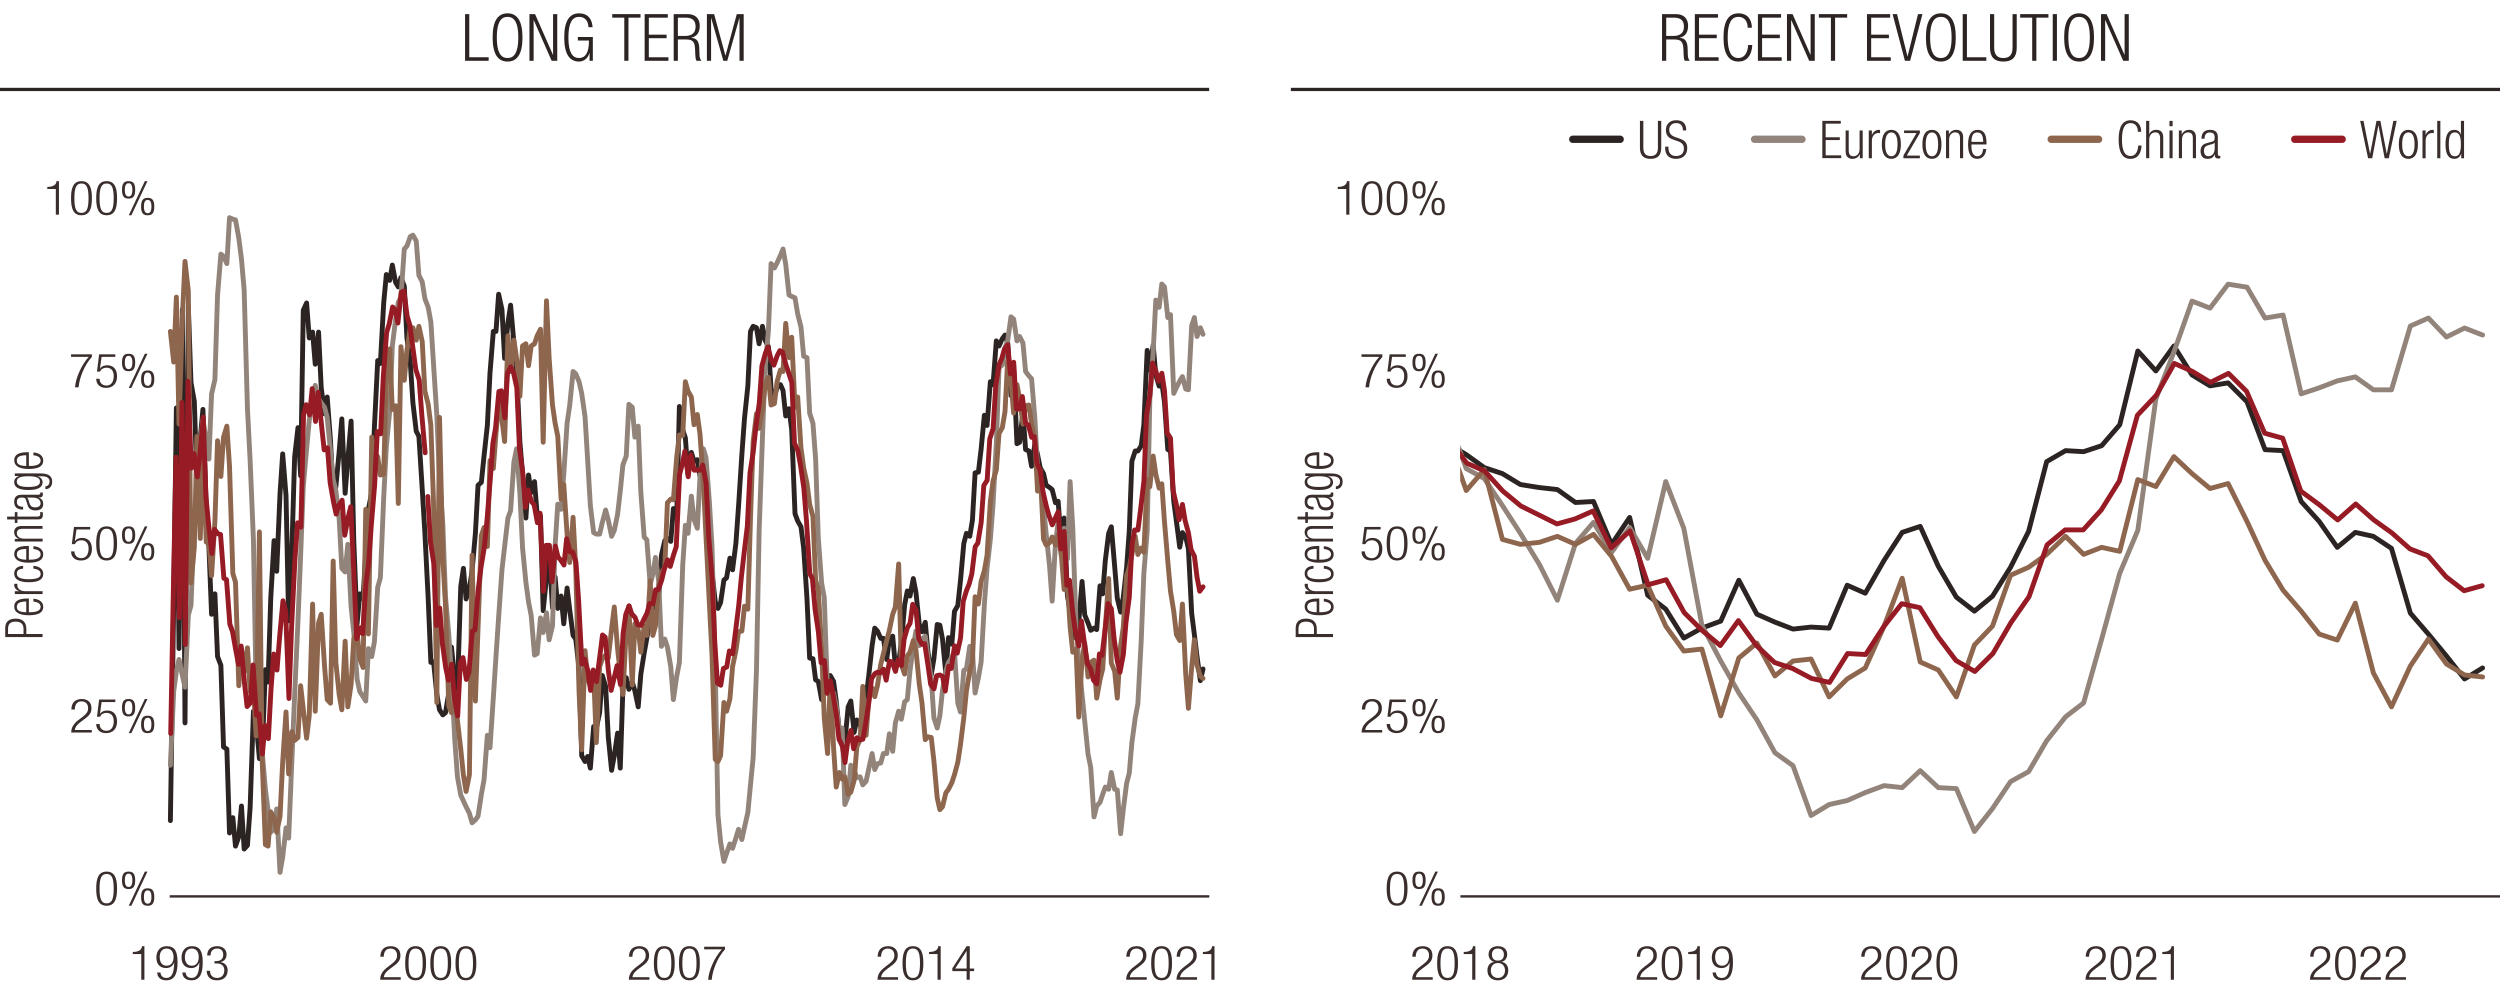 <?xml version="1.0" encoding="UTF-8"?>
<svg xmlns="http://www.w3.org/2000/svg" width="765" height="307.52" xmlns:xlink="http://www.w3.org/1999/xlink" viewBox="0 0 765 307.52">
  <defs>
    <style>
      .cls-1 {
        stroke-miterlimit: 10;
      }

      .cls-1, .cls-2, .cls-3, .cls-4, .cls-5, .cls-6, .cls-7, .cls-8, .cls-9, .cls-10, .cls-11 {
        fill: none;
      }

      .cls-1, .cls-3, .cls-6 {
        stroke: #2c2423;
      }

      .cls-2, .cls-3, .cls-4, .cls-5, .cls-6, .cls-8, .cls-9, .cls-10, .cls-11 {
        stroke-linejoin: round;
      }

      .cls-2, .cls-3, .cls-4, .cls-5, .cls-6, .cls-8, .cls-10, .cls-11 {
        stroke-linecap: round;
      }

      .cls-2, .cls-5, .cls-6, .cls-11 {
        stroke-width: 1.5px;
      }

      .cls-2, .cls-8 {
        stroke: #961b24;
      }

      .cls-3, .cls-4, .cls-8, .cls-10 {
        stroke-width: 2.25px;
      }

      .cls-12 {
        fill: #2c2423;
      }

      .cls-4, .cls-5 {
        stroke: #8e664d;
      }

      .cls-13 {
        clip-path: url(#clippath);
      }

      .cls-9 {
        stroke: #392e2d;
        stroke-width: .75px;
      }

      .cls-10, .cls-11 {
        stroke: #92847a;
      }

      .cls-14 {
        fill: #3a2e2d;
      }
    </style>
    <clipPath id="clippath">
      <rect class="cls-7" x="446.81" y="75.6" width="318.19" height="198.7"/>
    </clipPath>
  </defs>
  <g id="Series">
    <polyline class="cls-6" points="52.14 251.1 53.15 184.84 53.97 124.83 54.78 198.45 55.8 94.72 56.61 221.21 57.63 93.83 58.44 117.03 59.46 122.83 60.27 147.59 61.29 133.98 62.1 125.28 63.12 155.62 63.93 167.44 64.74 187.97 65.76 181.72 66.57 200.91 67.59 203.58 68.4 228.57 69.42 229.24 70.23 254.89 71.25 250.21 72.06 258.91 73.08 256.01 73.89 246.64 74.71 259.8 75.72 258.69 76.54 247.08 77.55 217.64 78.37 220.98 79.38 232.14 80.2 230.8 81.21 204.92 82.03 208.71 82.84 183.28 83.86 165.44 84.67 174.81 85.69 150.94 86.5 138.89 87.52 151.6 88.33 189.98 89.35 167 90.16 139.78 91.18 130.86 91.99 145.58 92.8 94.94 93.82 92.71 94.63 103.42 95.65 101.63 96.46 111.45 97.48 101.63 98.29 118.59 99.31 126.62 100.12 121.49 101.14 134.87 101.95 151.83 102.77 148.93 103.78 138.22 104.6 128.18 105.61 150.94 106.43 140.67 107.44 128.85 108.26 165.66 109.27 190.87 110.09 181.72 111.1 183.28 111.92 168.78 112.73 155.84 113.75 150.71 114.56 130.86 115.58 110.33 116.39 111.23 117.41 92.71 118.22 84.01 119.24 85.79 120.05 81.11 121.07 86.46 121.88 87.8 122.69 84.9 123.71 87.58 124.52 103.42 125.54 110.78 126.35 123.27 127.37 131.97 128.18 133.53 129.2 149.6 130.01 162.98 131.03 183.28 131.84 202.69 132.66 202.47 133.67 212.51 134.49 217.19 135.5 218.75 136.32 218.08 137.33 212.06 138.15 198.01 139.16 208.04 139.98 210.94 140.99 179.49 141.81 173.91 142.62 183.28 143.64 179.94 144.45 174.81 145.47 163.2 146.28 148.48 147.3 147.59 148.11 139.56 149.13 130.19 149.94 114.13 150.96 101.41 151.77 101.41 152.58 90.03 153.6 94.72 154.41 109.66 155.43 98.73 156.24 93.38 157.26 104.98 158.07 113.23 159.09 135.32 159.9 144.91 160.92 158.52 161.73 145.36 162.55 150.71 163.56 147.37 164.38 157.63 165.39 157.85 166.21 186.85 167.22 176.81 168.04 169.23 169.06 185.96 169.87 176.59 170.68 186.18 171.7 182.39 172.51 190.87 173.53 179.94 174.34 186.63 175.36 194.44 176.17 195.55 177.19 204.48 178 231.25 179.02 233.03 179.83 231.47 180.65 235.04 181.66 222.32 182.48 222.77 183.49 218.08 184.31 206.71 185.32 210.05 186.14 225.67 187.15 235.71 187.97 231.25 188.98 224.33 189.8 235.04 190.61 210.72 191.63 207.38 192.44 210.94 193.46 208.71 194.27 211.39 195.29 216.3 196.1 206.26 197.12 199.79 197.93 195.33 198.95 188.86 199.76 185.96 200.57 181.94 201.59 181.72 202.4 169.9 203.42 165.44 204.23 164.77 205.25 165.66 206.06 155.62 207.08 157.85 207.89 124.39 208.91 131.53 209.72 133.98 210.54 145.13 211.55 138.44 212.37 141.12 213.38 140.67 214.2 145.58 215.21 143.35 216.03 147.14 217.04 164.1 217.86 175.03 218.87 184.17 219.69 186.18 220.5 184.4 221.52 177.48 222.33 176.81 223.35 170.79 224.16 174.36 225.18 166.33 225.99 154.95 227.01 139.11 227.82 127.96 228.84 118.14 229.65 101.41 230.46 99.85 231.48 100.29 232.29 105.2 233.31 99.85 234.12 104.09 235.14 106.1 235.95 119.03 236.97 121.26 237.78 118.59 238.8 117.7 239.61 119.48 240.43 127.29 241.44 125.06 242.26 131.53 243.27 157.18 244.09 159.41 245.1 161.2 245.92 167.67 246.93 183.06 247.75 201.35 248.76 201.58 249.58 208.04 250.39 208.49 251.41 214.07 252.22 205.81 253.24 207.6 254.05 206.71 255.07 208.49 255.88 214.51 256.9 224.55 257.71 228.12 258.52 227.01 259.54 216.3 260.35 214.51 261.37 224.11 262.18 220.31 263.2 221.65 264.01 224.33 265.03 213.62 265.84 206.71 266.86 197.56 267.67 192.21 268.49 193.1 269.5 195.33 270.32 195.33 271.33 201.8 272.15 195.55 273.16 194.66 273.98 203.81 274.99 202.69 275.81 196.89 276.82 185.07 277.64 180.83 278.45 182.39 279.47 177.04 280.28 181.27 281.3 191.09 282.11 193.32 283.13 190.42 283.94 199.34 284.96 206.48 285.77 201.58 286.79 191.09 287.6 191.31 288.41 195.55 289.43 206.26 290.24 195.11 291.26 197.11 292.07 187.07 293.09 185.29 293.9 177.71 294.92 166.33 295.73 163.2 296.75 164.1 297.56 159.19 298.38 144.69 299.39 144.47 300.21 137.55 301.22 127.07 302.04 130.19 303.05 116.8 303.87 117.7 304.88 104.31 305.7 105.87 306.71 103.64 307.53 102.53 308.34 104.76 309.36 121.04 310.17 112.56 311.19 135.77 312 135.32 313.02 126.17 313.83 137.55 314.85 138 315.66 142.68 316.68 135.77 317.49 139.11 318.3 143.13 319.32 144.91 320.13 148.48 321.15 149.15 321.96 149.82 322.98 153.84 323.79 153.39 324.81 166.77 325.62 158.52 326.64 182.39 327.45 186.85 328.27 195.33 329.28 192.43 330.1 190.42 331.11 177.93 331.93 188.19 332.94 190.64 333.76 192.88 334.77 192.21 335.59 192.65 336.6 179.27 337.42 181.72 338.23 171.46 339.25 163.2 340.06 161.2 341.08 173.24 341.89 183.06 342.91 187.3 343.72 182.84 344.74 173.69 345.55 162.54 346.36 141.12 347.38 138 348.19 138 349.21 136.43 350.02 129.97 351.04 107.21 351.85 113.23 352.87 105.65 353.68 114.8 354.7 118.14 355.51 117.03 356.33 123.05 357.34 137.55 358.16 138 359.17 153.39 359.99 159.64 361 167.44 361.82 162.98 362.83 164.32 363.65 167.89 364.66 187.74 365.48 194.21 366.29 200.91 367.31 208.27 368.12 204.7"/>
    <polyline class="cls-11" points="52.14 234.15 53.15 211.61 53.97 205.37 54.78 201.8 55.8 206.71 56.61 210.28 57.63 188.19 58.44 185.29 59.46 159.64 60.27 149.82 61.29 136.21 62.1 128.4 63.12 134.65 63.93 140.45 64.74 120.6 65.76 116.13 66.57 90.26 67.59 77.76 68.4 78.43 69.42 80.66 70.23 66.61 71.25 67.06 72.06 67.28 73.08 72.86 73.89 79.32 74.71 88.69 75.72 125.06 76.54 140.9 77.55 165.21 78.37 210.5 79.38 219.2 80.2 229.68 81.21 241.51 82.03 247.98 82.84 254.67 83.86 253.55 84.67 247.53 85.69 266.94 86.5 262.25 87.52 253.33 88.33 256.45 89.35 231.69 90.16 212.73 91.18 189.97 91.99 169.9 92.8 148.93 93.82 137.33 94.63 128.63 95.65 121.26 96.46 117.92 97.48 121.93 98.29 123.27 99.31 124.61 100.12 127.73 101.14 138 101.95 146.7 102.77 150.04 103.78 158.74 104.6 173.91 105.61 175.03 106.43 166.55 107.44 185.74 108.26 193.54 109.27 207.82 110.09 211.61 111.1 213.18 111.92 214.51 112.73 198.45 113.75 200.91 114.56 196.44 115.58 179.71 116.39 176.81 117.41 152.27 118.22 136.66 119.24 125.95 120.05 105.87 121.07 97.62 121.88 92.49 122.69 90.93 123.71 76.2 124.52 75.31 125.54 72.41 126.35 71.96 127.37 73.75 128.18 84.23 129.2 86.24 130.01 91.37 131.03 94.05 131.84 98.51 132.66 111.45 133.67 127.07 134.49 146.25 135.5 160.3 136.32 182.61 137.33 194.21 138.15 206.71 139.16 226.34 139.98 237.72 140.99 243.29 141.81 245.08 142.62 246.86 143.64 248.87 144.45 251.77 145.47 250.88 146.28 249.76 147.3 243.07 148.11 238.61 149.13 225 149.94 228.79 150.96 213.4 151.77 200.91 152.58 188.86 153.6 174.36 154.41 167.22 155.43 158.52 156.24 156.29 157.26 141.34 158.07 137.33 159.09 150.94 159.9 167.67 160.92 178.15 161.73 184.17 162.55 188.41 163.56 200.46 164.38 200.01 165.39 189.08 166.21 193.54 167.22 187.52 168.04 195.78 169.06 191.54 169.87 166.77 170.68 154.28 171.7 155.84 172.51 145.13 173.53 129.52 174.34 123.94 175.36 113.68 176.17 114.35 177.19 116.8 178 120.37 179.02 127.51 179.83 140.9 180.65 154.73 181.66 162.98 182.48 163.43 183.49 163.43 184.31 159.86 185.32 156.07 186.14 159.19 187.15 164.1 187.97 162.31 188.98 157.4 189.8 150.27 190.61 142.23 191.63 139.56 192.44 123.72 193.46 124.61 194.27 133.76 195.29 130.41 196.1 150.71 197.12 164.32 197.93 165.21 198.95 178.82 199.76 175.7 200.57 170.57 201.59 178.15 202.4 197.78 203.42 195.55 204.23 198.01 205.25 204.03 206.06 214.07 207.08 206.93 207.89 202.69 208.91 173.02 209.72 160.75 210.54 163.2 211.55 151.83 212.37 158.97 213.38 161.64 214.2 146.03 215.21 137.33 216.03 140 217.04 153.17 217.86 167 218.87 204.7 219.69 249.32 220.5 257.57 221.52 263.59 222.33 261.14 223.35 258.24 224.16 259.58 225.18 256.45 225.99 253.78 227.01 256.9 227.82 253.11 228.84 248.65 229.65 240.17 230.46 231.91 231.48 205.14 232.29 162.54 233.31 133.76 234.12 112.56 235.14 101.19 235.95 80.66 236.97 82 237.78 80.44 238.8 78.21 239.61 76.2 240.43 80.89 241.44 90.26 242.26 90.7 243.27 91.15 244.09 96.06 245.1 100.07 245.92 109 246.93 109.44 247.75 126.4 248.76 129.52 249.58 140.45 250.39 164.54 251.41 178.37 252.22 182.84 253.24 212.06 254.05 212.73 255.07 212.06 255.88 216.08 256.9 223.88 257.71 222.77 258.52 246.19 259.54 243.74 260.35 234.15 261.37 235.71 262.18 237.94 263.2 237.72 264.01 240.17 265.03 239.05 265.84 235.26 266.86 230.58 267.67 235.48 268.49 233.7 269.5 233.48 270.32 230.58 271.33 230.58 272.15 224.55 273.16 229.91 273.98 221.21 274.99 217.64 275.81 220.09 276.82 214.74 277.64 214.07 278.45 205.37 279.47 197.78 280.28 193.1 281.3 197.56 282.11 195.55 283.13 194.66 283.94 200.91 284.96 207.6 285.77 219.65 286.79 222.77 287.6 218.98 288.41 211.17 289.43 205.37 290.24 202.69 291.26 201.13 292.07 199.34 293.09 215.18 293.9 217.86 294.92 205.14 295.73 204.7 296.75 197.78 297.56 199.34 298.38 212.06 299.39 207.38 300.21 202.69 301.22 184.84 302.04 173.91 303.05 164.99 303.87 154.28 304.88 135.54 305.7 112.56 306.71 111.67 307.53 106.32 308.34 104.31 309.36 96.95 310.17 97.62 311.19 104.31 312 102.97 313.02 104.98 313.83 113.68 314.85 115.02 315.66 115.91 316.68 128.18 317.49 143.57 318.3 146.7 319.32 154.73 320.13 163.43 321.15 173.02 321.96 183.95 322.98 166.33 323.79 159.86 324.81 169.23 325.62 161.64 326.64 171.01 327.45 147.37 328.27 161.64 329.28 191.76 330.1 202.47 331.11 212.51 331.93 220.76 332.94 230.8 333.76 234.81 334.77 249.98 335.59 246.64 336.6 245.52 337.42 243.07 338.23 240.84 339.25 241.51 340.06 236.38 341.08 241.51 341.89 241.73 342.91 255.12 343.72 247.75 344.74 239.72 345.55 236.6 346.36 227.23 347.38 219.65 348.19 215.41 349.21 196 350.02 175.47 351.04 162.54 351.85 121.93 352.87 107.66 353.68 91.82 354.7 94.05 355.51 86.91 356.33 87.8 357.34 97.17 358.16 96.28 359.17 120.37 359.99 118.59 361 116.58 361.82 115.24 362.83 119.03 363.65 119.26 364.66 99.63 365.48 97.17 366.29 102.97 367.31 100.29 368.12 102.3"/>
    <polyline class="cls-5" points="52.14 101.41 53.15 110.78 53.97 90.93 54.78 129.74 55.8 97.17 56.61 79.99 57.63 89.14 58.44 178.37 59.46 167.44 60.27 133.53 61.29 164.77 62.1 136.43 63.12 165.88 63.93 166.1 64.74 176.14 65.76 159.64 66.57 134.87 67.59 145.8 68.4 133.76 69.42 130.41 70.23 142.68 71.25 175.47 72.06 178.15 73.08 209.83 73.89 198.45 74.71 205.59 75.72 198.23 76.54 211.61 77.55 209.83 78.37 225.22 79.38 162.76 80.2 231.91 81.21 258.46 82.03 258.91 82.84 248.42 83.86 250.21 84.67 254.67 85.69 249.76 86.5 233.25 87.52 217.86 88.33 236.82 89.35 223.88 90.16 226.56 91.18 225.67 91.99 209.83 92.8 216.97 93.82 225.89 94.63 218.98 95.65 184.84 96.46 217.64 97.48 190.64 98.29 187.97 99.31 203.81 100.12 214.07 101.14 215.18 101.95 171.68 102.77 202.69 103.78 212.51 104.6 217.19 105.61 196.22 106.43 216.3 107.44 209.38 108.26 195.55 109.27 193.32 110.09 201.58 111.1 204.25 111.92 155.84 112.73 193.99 113.75 133.76 114.56 138.44 115.58 139.78 116.39 145.36 117.41 145.14 118.22 114.35 119.24 106.76 120.05 125.28 121.07 124.17 121.88 154.06 122.69 106.1 123.71 116.36 124.52 107.21 125.54 100.3 126.35 100.3 127.37 104.09 128.18 99.85 129.2 104.53 130.01 119.7 131.03 123.72 131.84 130.19 132.66 153.84 133.67 214.96 134.49 127.73 135.5 170.79 136.32 185.29 137.33 216.08 138.15 218.08 139.16 213.85 139.98 220.54 140.99 229.24 141.81 237.27 142.62 242.18 143.64 237.05 144.45 169.9 145.47 214.51 146.28 192.21 147.3 163.87 148.11 161.42 149.13 167.22 149.94 140.9 150.96 143.35 151.77 132.64 152.58 123.5 153.6 128.4 154.41 135.1 155.43 102.75 156.24 113.68 157.26 104.09 158.07 109.66 159.09 121.26 159.9 105.87 160.92 105.2 161.73 111.9 162.55 105.87 163.56 105.2 164.38 102.75 165.39 100.74 166.21 135.32 167.22 92.04 168.04 109.66 169.06 123.94 169.87 129.52 170.68 133.53 171.7 152.72 172.51 148.26 173.53 163.43 174.34 172.13 175.36 158.3 176.17 173.69 177.19 211.61 178 229.46 179.02 199.12 179.83 207.82 180.65 209.83 181.66 206.26 182.48 227.23 183.49 204.03 184.31 201.58 185.32 200.46 186.14 201.35 187.15 192.43 187.97 185.74 188.98 198.45 189.8 206.26 190.61 212.51 191.63 192.65 192.44 185.51 193.46 209.61 194.27 190.87 195.29 192.65 196.1 199.57 197.12 191.54 197.93 194.44 198.95 177.71 199.76 194.44 200.57 191.54 201.59 179.04 202.4 175.25 203.42 173.69 204.23 153.84 205.25 152.72 206.06 152.94 207.08 139.78 207.89 133.09 208.91 133.31 209.72 116.8 210.54 119.7 211.55 121.49 212.37 129.97 213.38 126.84 214.2 132.87 215.21 147.37 216.03 164.1 217.04 184.17 217.86 200.01 218.87 232.36 219.69 233.03 220.5 231.25 221.52 214.96 222.33 217.64 223.35 213.85 224.16 204.03 225.18 199.12 225.99 193.32 227.01 193.1 227.82 185.51 228.84 186.41 229.65 158.52 230.46 135.1 231.48 126.62 232.29 131.08 233.31 125.06 234.12 117.92 235.14 115.46 235.95 123.94 236.97 123.5 237.78 116.8 238.8 113.23 239.61 113.68 240.43 98.96 241.44 109.44 242.26 103.2 243.27 124.61 244.09 121.49 245.1 137.1 245.92 143.13 246.93 147.81 247.75 154.28 248.76 158.07 249.58 177.48 250.39 180.16 251.41 198.68 252.22 219.65 253.24 230.58 254.05 208.49 255.07 228.79 255.88 240.84 256.9 236.38 257.71 238.38 258.52 237.72 259.54 243.07 260.35 242.4 261.37 238.83 262.18 228.57 263.2 226.34 264.01 210.05 265.03 225 265.84 214.07 266.86 210.5 267.67 213.18 268.49 209.83 269.5 203.36 270.32 200.01 271.33 196 272.15 192.88 273.16 187.97 273.98 185.74 274.99 172.57 275.81 203.36 276.82 206.26 277.64 200.68 278.45 199.57 279.47 196 280.28 198.9 281.3 209.38 282.11 214.96 283.13 226.34 283.94 225.45 284.96 225.67 285.77 232.81 286.79 244.18 287.6 247.75 288.41 246.86 289.43 242.62 290.24 241.51 291.26 239.5 292.07 237.05 293.09 233.25 293.9 227.9 294.92 219.65 295.73 211.39 296.75 205.37 297.56 202.47 298.38 182.61 299.39 184.84 300.21 177.93 301.22 174.58 302.04 169.9 303.05 153.39 303.87 147.14 304.88 143.8 305.7 132.64 306.71 130.86 307.53 125.95 308.34 110.33 309.36 116.8 310.17 126.4 311.19 117.7 312 121.93 313.02 129.74 313.83 124.17 314.85 123.94 315.66 129.74 316.68 134.43 317.49 150.27 318.3 143.8 319.32 164.99 320.13 166.77 321.15 166.1 321.96 164.32 322.98 166.77 323.79 163.65 324.81 170.34 325.62 180.38 326.64 179.04 327.45 191.76 328.27 199.57 329.28 198.68 330.1 219.42 331.11 201.58 331.93 196.89 332.94 207.15 333.76 202.69 334.77 202.02 335.59 213.62 336.6 208.04 337.42 204.7 338.23 191.98 339.25 177.04 340.06 202.91 341.08 205.37 341.89 213.62 342.91 197.56 343.72 191.98 344.74 176.14 345.55 173.69 346.36 169.67 347.38 164.1 348.19 169.67 349.21 167.67 350.02 169.01 351.04 146.7 351.85 148.93 352.87 139.56 353.68 145.14 354.7 149.37 355.51 148.04 356.33 159.64 357.34 171.68 358.16 180.83 359.17 187.07 359.99 194.21 361 196 361.82 184.84 362.83 206.26 363.65 216.75 364.66 204.03 365.48 195.78 366.29 203.58 367.31 206.93 368.12 207.6"/>
    <path class="cls-2" d="M52.24,224.44l.81-43.95,.81-40.6,1.02,49.08,.81-65.81,1.02,74.06,.81-80.53,1.02,26.55,.81-4.46,1.02,7.14,.81-6.69,1.02-11.6,.81,24.32,.81,8.48,1.02,8.92,.81-7.36,1.02,1.34,.81,.22,1.02,13.39,.81,.45,1.02,13.61,.81,2.23,1.02,5.8,.81,4.24,.81-5.58,1.02,11.15,.81,7.36,1.02-1.12,.81-11.6,1.02,15.39,.81-.45,1.02,12.27,.81-8.7,1.02,4.02,.81-15.17,.81-10.71,1.02,4.91,.81-10.26,1.02-10.93,.81,3.12,1.02,26.77,.81-22.09,1.02-20.52,.81-11.15,1.02,1.34,.81-34.58,.81-2.9,1.02,3.12,.81-8.03,1.02,10.04,.81-8.92,1.02,10.04,.81,7.59,1.02-.67,.81,10.71,1.02,5.8,.81,3.79,.81-2.68,1.02-1.56,.81,10.71,1.02-5.35,.81-3.35,1.02,22.09,.81,18.29,1.02-3.35,.81,1.78,1.02-15.62,.81-6.02,.81-11.6,1.02-12.27,.81-16.29,1.02,.67,.81-17.4,1.02-13.61,.81-2.68,1.02-5.13,.81,.89,.81,4.02,1.02-9.37,.81-.45,1.02,7.81,.81,2.68,1.02,7.58,.81,6.02,1.02,3.12,.81,10.71,1.02,11.6m.81,13.39l.81,13.83,1.02,6.69,.81,18.96,1.02-5.35,.81,10.93,1.02,7.36,.81,3.79,1.02-4.91,.81,10.26,1.02,5.58,.81-16.29,.81-1.56,1.02,6.69,.81-2.23,1.02-12.49,.81-.45,1.02-12.49,.81-6.47,1.02-6.25,.81-8.03,1.02-12.72,.81-11.15,.81-4.68,1.02-11.15,.81-.22,1.02,8.25,.81-13.61,1.02-2.01,.81,1.78,1.02,4.68,.81,18.52,1.02,7.58,.81,10.49,.81-5.35,1.02,3.57,.81,.89,1.02,5.58,.81-2.9,1.02,23.87,.81-14.05h1.02l.81,11.15,1.02-10.93,.81,3.35,.81,.89,1.02,1.56,.81-8.03,1.02,4.02h.81l1.02,3.12,.81,11.6,1.02,19.63,.81-1.56,1.02,3.57,.81,6.02,.81-6.25,1.02,3.57,.81-6.25,1.02-8.03,.81,.67,1.02,10.49,.81,5.8,1.02-4.24,.81-3.35,1.02,5.8,.81-15.62,.81-5.8,1.02-2.68,.81,2.45,1.02,1.12,.81,2.23,1.02,.22,.81-1.78,1.02-2.01,.81-2.9h1.02l.81-4.24h.81l1.02-2.9,.81-3.35,1.02-2.9,.81,2.01,1.02-3.57,.81-2.45,1.02-22.09,.81-3.12,.81-4.02,1.02,7.81,.81-6.69,1.02,4.68h1.83l.81-1.56,1.02,5.58,.81,16.51,1.02,12.49,.81,19.63,.81,12.49,1.02,.67,.81-5.13,1.02-.45,.81-4.91,1.02,.89,.81-6.47,1.02-8.25,.81-8.7,1.02-8.92,.81-6.69,.81-16.29,1.02-6.69,.81-7.59,1.02-7.14,.81-11.38,1.02-3.79,.81-2.01,1.02,4.02,.81,1.56,1.02-2.9,.81-1.56,.81,.45,1.02,3.79,.81,2.45,1.02,3.12,.81,18.52,1.02,2.23,.81,4.46,1.02,6.92,.81,10.04,1.02,16.29,.81,1.56,.81,9.37,1.02,6.92,.81,9.37,1.02-.67,.81,10.04,1.02-3.79,.81,4.02,1.02,6.47,.81,7.36,1.02,2.01,.81,5.13,.81-6.25,1.02-3.57,.81,5.58,1.02-3.35,.81,.67,1.02-.22,.81-4.68,1.02-6.69,.81-7.14,1.02-1.56,.81-.45,.81,.22,1.02-1.12,.81,3.35,1.02-5.8,.81,.22,1.02,2.9,.81-3.57,1.02,1.78,.81-8.03,1.02-3.57,.81-1.34,.81-5.8,1.02,1.78,.81,8.7,1.02,1.78,.81-.22,1.02,6.69,.81,5.8,1.02,1.34,.81-4.02,1.02-.22,.81,.45,.81,4.46,1.02-7.58,.81,.67,1.02-6.92,.81,2.23,1.02-4.68,.81-11.15,1.02-3.35,.81-2.01,.81-3.12,1.02-8.25,.81-1.12,1.02-6.25,.81-11.38,1.02-1.56,.81-12.72,1.02-3.12,.81-13.16,1.02-6.47,.81-1.78,.81-2.9,1.02-1.34,.81,8.92,1.02-3.57,.81,14.28h1.02l.81-3.79,1.02,8.25,.81,.45,1.02,3.79,.81-.22,.81,8.25,1.02,2.23,.81,6.25,1.02,4.46,.81,2.9,1.02,2.9,.81-1.78,1.02-2.23,.81,11.38,1.02-5.35,.81,16.51,.81-1.56,1.02,10.04,.81,5.58,1.02,4.46,.81-7.59,1.02,7.59,.81,5.35,1.02,1.78,.81,3.35,1.02,1.12,.81-9.15,.81,.45,1.02-8.7,.81-7.14,1.02,1.56,.81,8.92,1.02,7.14,.81,3.35,1.02-5.35,.81-9.82,1.02-7.81,.81-15.84,.81-4.68h1.02l.81-6.25,1.02-8.7,.81-20.3,1.02-6.02,.81-9.82,1.02,2.45,.81,3.12,1.02-2.45,.81,5.35,.81,12.94,1.02,1.56,.81,16.06,1.02,4.46,.81,4.46,1.02-4.68,.81,4.91,1.02,3.79,.81,5.13,1.02,2.01,.81,6.47,.81,4.24,1.02-1.34"/>
    <g class="cls-13">
      <polyline class="cls-6" points="-1178.17 250.46 -1172.64 184.57 -1167.11 124.78 -1161.59 198.3 -1156.06 94.89 -1150.54 220.87 -1145.01 94.28 -1139.48 117.16 -1133.96 122.95 -1128.43 147.36 -1122.65 133.94 -1117.12 125.39 -1111.6 155.59 -1106.07 167.18 -1100.54 187.93 -1095.02 181.52 -1089.49 200.74 -1083.96 203.18 -1078.44 228.19 -1072.91 228.8 -1067.13 254.43 -1061.61 249.55 -1056.08 258.39 -1050.55 255.65 -1045.03 246.19 -1039.5 259.31 -1033.97 258.09 -1028.45 246.5 -1022.92 217.21 -1017.14 220.57 -1011.62 231.85 -1006.09 230.33 -1000.56 204.71 -995.04 208.37 -989.51 183.05 -983.98 165.35 -978.46 174.81 -972.93 151.02 -967.4 138.82 -961.62 151.63 -956.1 189.76 -950.57 166.88 -945.04 139.73 -939.52 130.88 -933.99 145.53 -928.46 95.19 -922.94 93.06 -917.41 103.43 -911.63 101.91 -906.11 111.67 -900.58 101.6 -895.05 118.68 -889.53 126.61 -884 121.43 -878.47 134.85 -872.95 151.63 -867.42 148.88 -861.89 138.21 -856.12 128.14 -850.59 151.02 -845.06 140.65 -839.54 128.75 -834.01 165.35 -828.48 190.67 -822.96 181.52 -817.43 183.05 -811.9 168.41 -806.12 155.9 -800.6 150.71 -795.07 130.88 -789.54 110.45 -784.02 111.36 -778.49 92.75 -772.96 84.21 -767.44 86.04 -761.91 81.47 -756.38 86.65 -750.61 87.87 -745.08 85.13 -739.55 87.87 -734.03 103.43 -728.5 111.06 -722.97 123.26 -717.45 132.1 -711.92 133.63 -706.39 149.49 -700.87 162.91 -695.09 183.05 -689.56 202.27 -684.04 202.27 -678.51 212.03 -672.98 216.91 -667.46 218.43 -661.93 217.82 -656.4 211.72 -650.88 197.69 -645.1 207.76 -639.57 210.5 -634.04 179.39 -628.52 173.9 -622.99 183.05 -617.47 179.69 -611.94 174.51 -606.41 162.91 -600.89 148.58 -595.36 147.36 -589.58 139.43 -584.05 130.27 -578.53 114.11 -573 101.6 -567.47 101.6 -561.95 90.31 -556.42 94.89 -550.89 109.84 -545.37 98.85 -539.59 93.67 -534.06 105.26 -528.54 113.5 -523.01 135.46 -517.48 144.92 -511.96 158.34 -506.43 145.22 -500.9 150.71 -495.38 147.36 -489.85 157.42 -484.07 157.73 -478.55 186.71 -473.02 176.64 -467.49 169.02 -461.97 185.79 -456.44 176.34 -450.91 186.1 -445.39 182.13 -439.86 190.67 -434.33 179.69 -428.55 186.4 -423.03 194.33 -417.5 195.25 -411.97 204.1 -406.45 230.94 -400.92 232.77 -395.39 231.24 -389.87 234.6 -384.34 222.09 -378.56 222.4 -373.04 217.82 -367.51 206.23 -361.98 209.59 -356.46 225.45 -350.93 235.21 -345.4 230.63 -339.88 223.92 -334.35 234.6 -328.82 210.2 -323.05 206.84 -317.52 210.81 -311.99 208.37 -306.47 211.11 -300.94 215.99 -295.41 205.93 -289.89 199.52 -284.36 195.25 -278.83 188.54 -273.05 185.79 -267.53 181.83 -262 181.52 -256.47 169.63 -250.95 165.35 -245.42 164.74 -239.89 165.66 -234.37 155.59 -228.84 157.73 -223.31 124.48 -217.54 131.49 -212.01 133.94 -206.48 145.22 -200.96 138.51 -195.43 140.95 -189.9 140.65 -184.38 145.53 -178.85 143.39 -173.32 147.05 -167.55 163.83 -162.02 174.81 -156.49 183.96 -150.97 186.1 -145.44 184.27 -139.91 177.25 -134.39 176.64 -128.86 170.85 -123.33 174.2 -117.81 165.96 -112.03 154.68 -106.5 139.12 -100.98 127.83 -95.45 118.07 -89.92 101.6 -84.4 100.07 -78.87 100.38 -73.34 105.26 -67.82 100.07 -62.29 104.35 -56.51 106.18 -50.98 118.99 -45.46 121.43 -39.93 118.68 -34.4 117.77 -28.88 119.6 -23.35 127.53 -17.82 125.09 -12.3 131.49 -6.52 157.12 -.99 159.25 4.53 161.08 10.06 167.49 15.59 182.74 21.11 201.05 26.64 201.35 32.17 207.76 37.69 208.37 43.22 213.86 49 205.32 54.52 207.15 60.05 206.54 65.58 208.06 71.1 214.16 76.63 224.23 82.16 227.58 87.68 226.36 93.21 215.99 98.99 214.16 104.52 223.62 110.04 219.96 115.57 221.18 121.1 223.92 126.62 213.25 132.15 206.54 137.68 197.38 143.2 191.89 148.73 192.81 154.51 194.94 160.03 194.94 165.56 201.35 171.09 195.25 176.61 194.33 182.14 203.49 187.67 202.27 193.19 196.77 198.72 184.88 204.5 180.61 210.02 182.13 215.55 176.95 221.08 180.91 226.6 190.67 232.13 193.11 237.66 190.37 243.18 198.91 248.71 206.23 254.24 201.35 260.02 190.67 265.54 190.98 271.07 195.25 276.6 205.93 282.12 194.64 287.65 196.77 293.18 186.71 298.7 185.18 304.23 177.56 309.76 166.27 315.53 162.91 321.06 164.13 326.59 158.95 332.11 144.61 337.64 144.61 343.17 137.6 348.69 127.22 354.22 129.97 359.75 116.85 365.52 117.77 371.05 104.35 376.58 106.18 382.1 103.74 387.63 102.52 393.16 104.96 398.68 121.12 404.21 112.58 409.74 135.77 415.26 135.16 421.04 126.31 426.57 137.6 432.09 137.9 437.62 142.48 443.15 135.77 448.67 139.12 454.2 143.09 459.73 144.92 465.25 148.27 471.03 149.19 476.56 149.8 482.09 153.76 487.61 153.46 493.14 166.57 498.67 158.34 504.19 182.13 509.72 186.4 515.25 195.25 520.77 192.2 526.55 190.06 532.08 177.56 537.6 187.93 543.13 190.37 548.66 192.5 554.18 191.89 559.71 192.2 565.24 179.08 570.76 181.52 576.54 171.46 582.07 162.91 587.59 161.08 593.12 173.29 598.65 182.74 604.17 187.01 609.7 182.44 615.23 173.59 620.75 162.61 626.28 141.26 632.06 137.9 637.59 138.21 643.11 136.38 648.64 129.97 654.17 107.4 659.69 113.5 665.22 105.87 670.75 114.72 676.27 118.07 681.8 117.16 687.58 122.95 693.1 137.6 698.63 137.9 704.16 153.46 709.68 159.56 715.21 167.49 720.74 162.91 726.26 164.13 731.79 167.8 737.57 187.62 743.09 194.03 748.62 200.74 754.15 207.76 759.67 204.4"/>
      <polyline class="cls-11" points="-1178.17 233.69 -1172.64 211.11 -1167.11 205.01 -1161.59 201.66 -1156.06 206.54 -1150.54 209.89 -1145.01 187.93 -1139.48 184.88 -1133.96 159.56 -1128.43 149.8 -1122.65 136.38 -1117.12 128.44 -1111.6 134.55 -1106.07 140.34 -1100.54 120.51 -1095.02 116.24 -1089.49 90.31 -1083.96 78.11 -1078.44 78.72 -1072.91 81.16 -1067.13 67.13 -1061.61 67.43 -1056.08 67.74 -1050.55 73.23 -1045.03 79.33 -1039.5 88.79 -1033.97 125.09 -1028.45 140.95 -1022.92 165.05 -1017.14 210.2 -1011.62 218.74 -1006.09 229.41 -1000.56 241.01 -995.04 247.41 -989.51 254.12 -983.98 253.21 -978.46 247.11 -972.93 266.33 -967.4 261.75 -961.62 252.9 -956.1 255.95 -950.57 231.24 -945.04 212.33 -939.52 189.76 -933.99 169.63 -928.46 148.88 -922.94 137.29 -917.41 128.75 -911.63 121.43 -906.11 118.07 -900.58 122.04 -895.05 123.56 -889.53 124.78 -884 127.83 -878.47 137.9 -872.95 146.75 -867.42 150.1 -861.89 158.64 -856.12 173.9 -850.59 174.81 -845.06 166.27 -839.54 185.49 -834.01 193.42 -828.48 207.45 -822.96 211.11 -817.43 212.94 -811.9 214.16 -806.12 197.99 -800.6 200.44 -795.07 196.16 -789.54 179.39 -784.02 176.64 -778.49 152.24 -772.96 136.68 -767.44 126 -761.91 105.87 -756.38 97.94 -750.61 92.75 -745.08 91.23 -739.55 76.28 -734.03 75.67 -728.5 72.62 -722.97 72.32 -717.45 73.84 -711.92 84.21 -706.39 86.65 -700.87 91.53 -695.09 94.28 -689.56 98.55 -684.04 111.36 -678.51 127.22 -672.98 146.44 -667.46 160.17 -661.93 182.44 -656.4 194.03 -650.88 206.23 -645.1 225.75 -639.57 237.35 -634.04 242.84 -628.52 244.67 -622.99 246.5 -617.47 248.33 -611.94 251.07 -606.41 250.46 -600.89 249.24 -595.36 242.53 -589.58 237.96 -584.05 224.53 -578.53 228.19 -573 213.25 -567.47 200.44 -561.95 188.54 -556.42 174.2 -550.89 167.18 -545.37 158.34 -539.59 156.2 -534.06 141.26 -528.54 137.29 -523.01 151.02 -517.48 167.49 -511.96 177.86 -506.43 183.96 -500.9 188.23 -495.38 200.13 -489.85 199.82 -484.07 188.84 -478.55 193.42 -473.02 187.32 -467.49 195.55 -461.97 191.28 -456.44 166.57 -450.91 154.07 -445.39 155.9 -439.86 145.22 -434.33 129.66 -428.55 123.87 -423.03 113.8 -417.5 114.41 -411.97 116.85 -406.45 120.21 -400.92 127.53 -395.39 140.65 -389.87 154.68 -384.34 162.91 -378.56 163.22 -373.04 163.22 -367.51 159.86 -361.98 155.9 -356.46 158.95 -350.93 164.13 -345.4 162 -339.88 157.42 -334.35 150.1 -328.82 142.17 -323.05 139.73 -317.52 123.56 -311.99 124.48 -306.47 133.94 -300.94 130.27 -295.41 150.71 -289.89 164.13 -284.36 165.05 -278.83 178.78 -273.05 175.73 -267.53 170.54 -262 177.86 -256.47 197.38 -250.95 195.25 -245.42 197.69 -239.89 203.79 -234.37 213.86 -228.84 206.54 -223.31 202.57 -217.54 172.68 -212.01 160.47 -206.48 163.22 -200.96 151.63 -195.43 158.64 -189.9 161.39 -184.38 146.14 -178.85 137.29 -173.32 140.04 -167.55 153.15 -162.02 166.88 -156.49 204.4 -150.97 248.63 -145.44 256.87 -139.91 262.97 -134.39 260.53 -128.86 257.78 -123.33 259 -117.81 255.95 -112.03 253.21 -106.5 256.26 -100.98 252.6 -95.45 248.33 -89.92 239.79 -84.4 231.55 -78.87 204.71 -73.34 162.3 -67.82 133.63 -62.29 112.58 -56.51 101.29 -50.98 80.86 -45.46 82.08 -39.93 80.86 -34.4 78.42 -28.88 76.28 -23.35 81.16 -17.82 90.31 -12.3 90.92 -6.52 91.23 -.99 96.41 4.53 100.38 10.06 109.23 15.59 109.53 21.11 126.31 26.64 129.66 32.17 140.34 37.69 164.44 43.22 178.17 49 182.74 54.52 211.72 60.05 212.33 65.58 211.72 71.1 215.69 76.63 223.62 82.16 222.4 87.68 245.58 93.21 243.14 98.99 233.69 104.52 235.21 110.04 237.35 115.57 237.35 121.1 239.79 126.62 238.57 132.15 234.6 137.68 230.02 143.2 234.91 148.73 233.38 154.51 233.08 160.03 230.33 165.56 230.33 171.09 224.23 176.61 229.41 182.14 220.87 187.67 217.21 193.19 219.65 198.72 214.47 204.5 213.55 210.02 205.01 215.55 197.69 221.08 192.81 226.6 197.38 232.13 195.25 237.66 194.33 243.18 200.44 248.71 207.15 254.24 219.35 260.02 222.4 265.54 218.43 271.07 210.81 276.6 205.01 282.12 202.57 287.65 201.05 293.18 199.21 298.7 214.77 304.23 217.52 309.76 205.01 315.53 204.4 321.06 197.69 326.59 198.91 332.11 211.72 337.64 206.84 343.17 202.57 348.69 184.57 354.22 173.59 359.75 164.74 365.52 154.37 371.05 135.77 376.58 112.58 382.1 111.97 387.63 106.48 393.16 104.35 398.68 97.02 404.21 97.94 409.74 104.35 415.26 103.13 421.04 104.96 426.57 113.8 432.09 115.02 437.62 115.94 443.15 128.14 448.67 143.39 454.2 146.44 459.73 154.68 465.25 163.22 471.03 172.68 476.56 183.66 482.09 166.27 487.61 159.86 493.14 169.02 498.67 161.39 504.19 170.85 509.72 147.36 515.25 161.69 520.77 191.28 526.55 202.27 532.08 212.03 537.6 220.26 543.13 230.33 548.66 234.3 554.18 249.55 559.71 246.19 565.24 244.97 570.76 242.53 576.54 240.4 582.07 241.01 587.59 235.82 593.12 241.01 598.65 241.31 604.17 254.43 609.7 247.41 615.23 239.18 620.75 236.13 626.28 226.67 632.06 219.35 637.59 215.08 643.11 195.55 648.64 175.42 654.17 162.3 659.69 122.04 665.22 107.7 670.75 92.14 676.27 94.28 681.8 86.96 687.58 87.87 693.1 97.33 698.63 96.41 704.16 120.51 709.68 118.68 715.21 116.55 720.74 115.33 726.26 119.29 731.79 119.29 737.57 99.77 743.09 97.33 748.62 103.13 754.15 100.38 759.67 102.52"/>
      <polyline class="cls-5" points="-1178.17 101.6 -1172.64 110.75 -1167.11 91.23 -1161.59 129.66 -1156.06 97.33 -1150.54 80.25 -1145.01 89.4 -1139.48 178.17 -1133.96 167.18 -1128.43 133.63 -1122.65 164.44 -1117.12 136.38 -1111.6 165.96 -1106.07 165.96 -1100.54 175.73 -1095.02 159.56 -1089.49 134.85 -1083.96 145.83 -1078.44 133.94 -1072.91 130.58 -1067.13 142.78 -1061.61 175.42 -1056.08 178.17 -1050.55 209.28 -1045.03 198.3 -1039.5 205.32 -1033.97 197.99 -1028.45 211.42 -1022.92 209.59 -1017.14 224.84 -1011.62 162.61 -1006.09 231.55 -1000.56 258.09 -995.04 258.39 -989.51 247.72 -983.98 249.85 -978.46 254.12 -972.93 249.24 -967.4 232.77 -961.62 217.52 -956.1 236.43 -950.57 223.62 -945.04 226.06 -939.52 225.14 -933.99 209.28 -928.46 216.6 -922.94 225.45 -917.41 218.74 -911.63 184.57 -906.11 217.21 -900.58 190.37 -895.05 187.62 -889.53 203.49 -884 213.86 -878.47 214.77 -872.95 171.46 -867.42 202.57 -861.89 212.03 -856.12 216.91 -850.59 196.16 -845.06 215.99 -839.54 208.98 -834.01 195.25 -828.48 193.11 -822.96 201.35 -817.43 204.1 -811.9 155.9 -806.12 193.72 -800.6 133.94 -795.07 138.21 -789.54 139.73 -784.02 145.22 -778.49 145.22 -772.96 114.41 -767.44 107.09 -761.91 125.39 -756.38 124.17 -750.61 154.07 -745.08 106.18 -739.55 116.55 -734.03 107.4 -728.5 100.38 -722.97 100.69 -717.45 104.04 -711.92 100.08 -706.39 104.65 -700.87 119.9 -695.09 123.87 -689.56 130.27 -684.04 153.76 -678.51 214.47 -672.98 127.83 -667.46 170.54 -661.93 185.18 -656.4 215.69 -650.88 217.82 -645.1 213.55 -639.57 220.26 -634.04 228.8 -628.52 237.04 -622.99 241.62 -617.47 236.74 -611.94 169.63 -606.41 214.16 -600.89 191.89 -595.36 163.83 -589.58 161.39 -584.05 166.88 -578.53 140.95 -573 143.39 -567.47 132.71 -561.95 123.56 -556.42 128.44 -550.89 135.16 -545.37 103.13 -539.59 113.8 -534.06 104.35 -528.54 109.84 -523.01 121.43 -517.48 106.18 -511.96 105.26 -506.43 111.97 -500.9 106.18 -495.38 105.26 -489.85 102.82 -484.07 100.99 -478.55 135.46 -473.02 92.14 -467.49 109.84 -461.97 123.87 -456.44 129.66 -450.91 133.32 -445.39 152.54 -439.86 148.27 -434.33 163.22 -428.55 172.07 -423.03 158.03 -417.5 173.59 -411.97 211.42 -406.45 228.8 -400.92 198.91 -395.39 207.45 -389.87 209.28 -384.34 205.93 -378.56 226.97 -373.04 203.79 -367.51 201.35 -361.98 200.13 -356.46 201.05 -350.93 192.2 -345.4 185.49 -339.88 197.99 -334.35 205.93 -328.82 212.03 -323.05 192.5 -317.52 185.49 -311.99 209.28 -306.47 190.67 -300.94 192.2 -295.41 199.52 -289.89 191.28 -284.36 194.33 -278.83 177.56 -273.05 194.33 -267.53 191.28 -262 178.78 -256.47 175.12 -250.95 173.59 -245.42 153.76 -239.89 152.54 -234.37 152.85 -228.84 139.73 -223.31 133.02 -217.54 133.32 -212.01 116.85 -206.48 119.9 -200.96 121.43 -195.43 129.97 -189.9 126.92 -184.38 133.02 -178.85 147.36 -173.32 163.83 -167.55 183.96 -162.02 199.83 -156.49 231.85 -150.97 232.47 -145.44 230.63 -139.91 214.77 -134.39 217.21 -128.86 213.55 -123.33 203.79 -117.81 198.91 -112.03 193.11 -106.5 192.81 -100.98 185.49 -95.45 186.1 -89.92 158.34 -84.4 135.16 -78.87 126.61 -73.34 131.19 -67.82 125.09 -62.29 118.07 -56.51 115.63 -50.98 124.17 -45.46 123.56 -39.93 116.85 -34.4 113.5 -28.88 113.8 -23.35 99.16 -17.82 109.53 -12.3 103.13 -6.52 124.78 -.99 121.73 4.53 136.99 10.06 143.09 15.59 147.66 21.11 154.07 26.64 158.03 32.17 177.25 37.69 180 43.22 198.3 49 219.35 54.52 230.02 60.05 208.06 65.58 228.5 71.1 240.4 76.63 235.82 82.16 237.96 87.68 237.35 93.21 242.53 98.99 241.92 104.52 238.26 110.04 228.19 115.57 226.06 121.1 209.59 126.62 224.53 132.15 213.86 137.68 210.2 143.2 212.94 148.73 209.28 154.51 202.88 160.03 199.83 165.56 195.86 171.09 192.5 176.61 187.62 182.14 185.49 187.67 172.37 193.19 203.18 198.72 205.93 204.5 200.44 210.02 199.22 215.55 195.55 221.08 198.61 226.6 208.98 232.13 214.77 237.66 226.06 243.18 225.14 248.71 225.14 254.24 232.47 260.02 243.75 265.54 247.11 271.07 246.19 276.6 242.23 282.12 241.01 287.65 239.18 293.18 236.74 298.7 232.77 304.23 227.58 309.76 219.04 315.53 211.11 321.06 205.01 326.59 201.96 332.11 182.44 337.64 184.57 343.17 177.56 348.69 174.51 354.22 169.93 359.75 153.46 365.52 147.05 371.05 143.7 376.58 132.71 382.1 130.88 387.63 126 393.16 110.45 398.68 116.85 404.21 126.31 409.74 117.77 415.26 122.04 421.04 129.97 426.57 124.17 432.09 123.87 437.62 129.66 443.15 134.55 448.67 150.1 454.2 143.7 459.73 165.05 465.25 166.57 471.03 165.96 476.56 164.13 482.09 166.57 487.61 163.52 493.14 170.24 498.67 180.3 504.19 179.08 509.72 191.59 515.25 199.22 520.77 198.61 526.55 219.04 532.08 201.35 537.6 196.77 543.13 206.84 548.66 202.27 554.18 201.66 559.71 213.25 565.24 207.76 570.76 204.4 576.54 191.59 582.07 176.95 587.59 202.57 593.12 205.01 598.65 213.25 604.17 197.38 609.7 191.59 615.23 176.03 620.75 173.59 626.28 169.63 632.06 164.13 637.59 169.63 643.11 167.49 648.64 168.71 654.17 146.75 659.69 148.88 665.22 139.73 670.75 144.92 676.27 149.49 681.8 147.97 687.58 159.56 693.1 171.46 698.63 180.61 704.16 187.01 709.68 194.03 715.21 195.86 720.74 184.57 726.26 205.93 731.79 216.3 737.57 203.79 743.09 195.55 748.62 203.18 754.15 206.54 759.67 207.15"/>
      <polyline class="cls-2" points="-1178.29 224.08 -1172.77 180.15 -1167.24 139.88 -1161.71 188.69 -1156.19 123.11 -1150.41 196.93 -1144.88 117.01 -1139.36 143.24 -1133.83 138.66 -1128.3 145.98 -1122.78 139.27 -1117.25 127.68 -1111.72 151.78 -1106.2 160.32 -1100.67 169.17 -1094.89 161.85 -1089.37 163.37 -1083.84 163.37 -1078.31 176.79 -1072.79 177.1 -1067.26 190.83 -1061.73 192.96 -1056.21 198.76 -1050.68 203.03 -1044.9 197.23 -1039.37 208.52 -1033.85 215.84 -1028.32 214.92 -1022.79 203.03 -1017.27 218.59 -1011.74 218.28 -1006.21 230.18 -1000.69 221.64 -995.16 225.6 -989.38 210.65 -983.86 199.98 -978.33 204.86 -972.8 194.49 -967.28 183.51 -961.75 186.86 -956.22 213.4 -950.7 191.44 -945.17 171 -939.64 159.71 -933.87 161.24 -928.34 126.77 -922.81 124.02 -917.29 127.07 -911.76 119.14 -906.23 128.9 -900.71 120.06 -895.18 130.12 -889.65 137.75 -883.87 136.83 -878.35 147.81 -872.82 153.31 -867.29 157.27 -861.77 154.53 -856.24 153 -850.71 163.68 -845.19 158.49 -839.66 155.14 -834.13 176.79 -828.36 195.1 -822.83 191.74 -817.3 193.57 -811.78 178.01 -806.25 172.22 -800.72 160.63 -795.2 148.12 -789.67 131.95 -784.14 132.87 -778.37 115.48 -772.84 101.75 -767.31 99.31 -761.79 94.13 -756.26 95.04 -750.73 99.01 -745.21 89.86 -739.68 89.25 -734.15 97.18 -728.63 99.92 -722.85 107.24 -717.32 113.34 -711.79 116.4 -706.27 127.07 -700.74 138.66 -695.21 151.78 -689.69 165.51 -684.16 172.22 -678.64 191.13 -672.86 185.95 -667.33 196.62 -661.8 203.94 -656.28 207.91 -650.75 203.03 -645.22 213.09 -639.7 218.59 -634.17 202.72 -628.64 200.89 -623.12 207.6 -617.34 205.47 -611.81 192.96 -606.29 192.35 -600.76 180.15 -595.23 173.74 -589.71 167.34 -584.18 159.41 -578.65 146.59 -573.13 135.61 -567.6 131.04 -561.82 119.75 -556.3 119.75 -550.77 127.99 -545.24 114.26 -539.72 112.43 -534.19 113.95 -528.66 118.84 -523.14 137.14 -517.61 144.76 -511.83 155.44 -506.3 149.95 -500.78 153.31 -495.25 154.22 -489.72 160.02 -484.2 156.97 -478.67 180.76 -473.14 166.73 -467.62 166.73 -462.09 177.71 -456.31 167.03 -450.79 170.08 -445.26 171 -439.73 172.83 -434.21 164.59 -428.68 168.56 -423.15 168.56 -417.63 171.91 -412.1 183.2 -406.32 203.03 -400.8 201.2 -395.27 204.86 -389.74 210.96 -384.22 204.86 -378.69 208.21 -373.16 202.11 -367.64 193.88 -362.11 194.79 -356.58 205.16 -350.8 210.96 -345.28 206.69 -339.75 203.33 -334.22 209.13 -328.7 193.57 -323.17 188.08 -317.64 185.03 -312.12 187.47 -306.59 188.69 -300.81 191.13 -295.29 191.13 -289.76 189.3 -284.23 187.47 -278.71 184.42 -273.18 184.42 -267.65 180.45 -262.13 180.15 -256.6 177.4 -251.07 174.05 -245.3 171.3 -239.77 173.13 -234.24 169.78 -228.72 167.34 -223.19 145.07 -217.66 142.02 -212.14 138.05 -206.61 145.98 -201.08 139.27 -195.56 143.85 -189.78 143.85 -184.25 143.85 -178.72 142.32 -173.2 147.81 -167.67 164.29 -162.14 176.49 -156.62 196.32 -151.09 208.52 -145.56 209.43 -139.79 204.25 -134.26 203.64 -128.73 198.76 -123.21 199.98 -117.68 193.57 -112.15 185.03 -106.63 176.49 -101.1 167.64 -95.57 160.93 -90.05 144.76 -84.27 138.05 -78.74 130.43 -73.22 123.41 -67.69 112.12 -62.16 108.46 -56.64 106.33 -51.11 110.29 -45.58 111.82 -40.06 109.07 -34.28 107.24 -28.75 107.85 -23.23 111.51 -17.7 113.95 -12.17 117.31 -6.65 135.61 -1.12 138.05 4.41 142.32 9.93 149.34 15.46 159.1 21.24 175.27 26.77 176.79 32.29 186.25 37.82 192.96 43.35 202.42 48.87 201.81 54.4 211.87 59.93 208.21 65.45 212.18 71.23 218.59 76.76 225.6 82.28 227.74 87.81 232.92 93.34 226.82 98.86 223.16 104.39 228.65 109.92 225.6 115.44 225.91 120.97 225.91 126.75 221.33 132.27 214.62 137.8 207.3 143.33 205.77 148.85 205.47 154.38 205.77 159.91 204.55 165.43 207.91 170.96 202.11 176.49 202.11 182.27 205.16 187.79 201.5 193.32 203.33 198.85 195.4 204.37 191.74 209.9 190.52 215.43 184.73 220.95 186.56 226.48 195.1 232.26 196.93 237.78 196.62 243.31 203.33 248.84 209.13 254.36 210.35 259.89 206.69 265.42 206.38 270.94 206.69 276.47 211.26 282 203.64 287.77 204.25 293.3 197.23 298.83 199.67 304.35 195.1 309.88 183.81 315.41 180.45 320.93 178.62 326.46 175.57 331.99 167.03 337.77 166.12 343.29 159.71 348.82 148.73 354.35 146.9 359.87 134.39 365.4 131.34 370.93 118.23 376.45 111.82 381.98 109.99 387.51 107.24 393.28 105.72 398.81 114.56 404.34 110.9 409.86 125.24 415.39 125.24 420.92 121.58 426.44 129.51 431.97 130.12 437.5 134.09 443.02 133.78 448.8 141.71 454.33 144.15 459.85 150.26 465.38 154.83 470.91 157.58 476.43 160.32 481.96 158.8 487.49 156.36 493.01 167.64 498.79 162.46 504.32 178.93 509.84 177.4 515.37 187.47 520.9 192.96 526.42 197.54 531.95 189.91 537.48 197.54 543 202.72 548.53 204.55 554.31 207.6 559.84 208.82 565.36 199.98 570.89 200.28 576.42 191.74 581.94 184.73 587.47 185.95 593 194.79 598.52 202.11 604.3 205.47 609.83 199.98 615.35 190.52 620.88 182.59 626.41 166.73 631.93 162.15 637.46 162.15 642.99 156.05 648.51 147.2 654.04 127.07 659.82 120.97 665.34 111.21 670.87 113.65 676.4 117.01 681.92 114.26 687.45 119.75 692.98 132.56 698.5 134.09 704.03 150.26 709.81 154.53 715.34 159.1 720.86 154.22 726.39 159.1 731.92 163.07 737.44 167.95 742.97 170.08 748.5 176.49 754.02 180.76 759.55 179.23"/>
    </g>
  </g>
  <g id="Titles">
    <g>
      <path class="cls-12" d="M142.32,4.32h1.28v13.2h5.93v1.08h-7.22V4.32Z"/>
      <path class="cls-12" d="M155.31,4.08c2.93,0,4.57,2.26,4.57,7.38s-1.64,7.38-4.57,7.38-4.57-2.26-4.57-7.38,1.64-7.38,4.57-7.38Zm0,13.68c2.04,0,3.29-1.68,3.29-6.3s-1.24-6.3-3.29-6.3-3.29,1.68-3.29,6.3,1.24,6.3,3.29,6.3Z"/>
      <path class="cls-12" d="M162.01,4.32h1.72l5.47,12.44h.04V4.32h1.28v14.28h-1.72l-5.47-12.44h-.04v12.44h-1.28V4.32Z"/>
      <path class="cls-12" d="M176.82,12.4v-1.08h4.59v7.28h-1v-2.36h-.04c-.44,1.58-1.72,2.6-3.15,2.6-2.93,0-4.57-2.26-4.57-7.38s1.64-7.38,4.57-7.38c2.73,0,3.95,1.78,4.11,4.24h-1.28c0-1.72-.94-3.16-2.83-3.16-2.04,0-3.29,1.68-3.29,6.3s1.24,6.3,3.29,6.3c1.92,0,2.99-1.72,2.99-5.06v-.3h-3.39Z"/>
      <path class="cls-12" d="M191.03,5.4h-3.69v-1.08h8.66v1.08h-3.69v13.2h-1.28V5.4Z"/>
      <path class="cls-12" d="M197.25,4.32h7.1v1.08h-5.81v5.2h5.43v1.08h-5.43v5.84h6v1.08h-7.28V4.32Z"/>
      <path class="cls-12" d="M206.15,4.32h4.27c2.39,0,3.71,1.36,3.71,3.58,0,1.72-.68,3.26-2.59,3.62v.04c1.78,.16,2.39,1.18,2.45,3.38l.04,1.56c.02,.78,.1,1.54,.6,2.1h-1.5c-.3-.5-.36-1.24-.38-2l-.04-1.2c-.08-2.52-.54-3.32-2.85-3.32h-2.43v6.52h-1.28V4.32Zm1.28,6.68h2.21c2.03,0,3.21-.92,3.21-2.8,0-1.74-.74-2.8-3.07-2.8h-2.35v5.6Z"/>
      <path class="cls-12" d="M216.29,4.32h2.23l3.45,12.68h.04l3.45-12.68h2.11v14.28h-1.28V5.52h-.04l-3.71,13.08h-1.2l-3.71-13.08h-.04v13.08h-1.28V4.32Z"/>
    </g>
    <g>
      <path class="cls-12" d="M508.58,4.32h4.27c2.39,0,3.71,1.36,3.71,3.58,0,1.72-.68,3.26-2.59,3.62v.04c1.78,.16,2.39,1.18,2.45,3.38l.04,1.56c.02,.78,.1,1.54,.6,2.1h-1.5c-.3-.5-.36-1.24-.38-2l-.04-1.2c-.08-2.52-.54-3.32-2.85-3.32h-2.43v6.52h-1.28V4.32Zm1.28,6.68h2.21c2.03,0,3.21-.92,3.21-2.8,0-1.74-.74-2.8-3.07-2.8h-2.35v5.6Z"/>
      <path class="cls-12" d="M518.61,4.32h7.1v1.08h-5.81v5.2h5.43v1.08h-5.43v5.84h6v1.08h-7.28V4.32Z"/>
      <path class="cls-12" d="M536.21,13.76c-.18,3.26-1.68,5.08-4.25,5.08-2.93,0-4.57-2.26-4.57-7.38s1.64-7.38,4.57-7.38,4.11,2.06,4.11,4.4h-1.28c0-1.94-.98-3.32-2.83-3.32-2.04,0-3.29,1.68-3.29,6.3s1.24,6.3,3.29,6.3c1.8,0,2.83-1.54,2.97-4h1.28Z"/>
      <path class="cls-12" d="M537.91,4.32h7.1v1.08h-5.81v5.2h5.43v1.08h-5.43v5.84h6v1.08h-7.28V4.32Z"/>
      <path class="cls-12" d="M546.81,4.32h1.72l5.47,12.44h.04V4.32h1.28v14.28h-1.72l-5.47-12.44h-.04v12.44h-1.28V4.32Z"/>
      <path class="cls-12" d="M560.26,5.4h-3.69v-1.08h8.66v1.08h-3.69v13.2h-1.28V5.4Z"/>
      <path class="cls-12" d="M571.29,4.32h7.1v1.08h-5.81v5.2h5.43v1.08h-5.43v5.84h6v1.08h-7.28V4.32Z"/>
      <path class="cls-12" d="M579.13,4.32h1.36l3.19,12.92h.04l3.19-12.92h1.36l-3.77,14.28h-1.6l-3.77-14.28Z"/>
      <path class="cls-12" d="M593.9,4.08c2.93,0,4.57,2.26,4.57,7.38s-1.64,7.38-4.57,7.38-4.57-2.26-4.57-7.38,1.64-7.38,4.57-7.38Zm0,13.68c2.04,0,3.29-1.68,3.29-6.3s-1.24-6.3-3.29-6.3-3.29,1.68-3.29,6.3,1.24,6.3,3.29,6.3Z"/>
      <path class="cls-12" d="M600.6,4.32h1.28v13.2h5.93v1.08h-7.22V4.32Z"/>
      <path class="cls-12" d="M608.94,4.32h1.28V14.58c0,2.14,.92,3.18,2.81,3.18s2.81-1.04,2.81-3.18V4.32h1.28V14.6c0,3-1.46,4.24-4.09,4.24s-4.09-1.24-4.09-4.24V4.32Z"/>
      <path class="cls-12" d="M621.85,5.4h-3.69v-1.08h8.66v1.08h-3.69v13.2h-1.28V5.4Z"/>
      <path class="cls-12" d="M628.14,4.32h1.28v14.28h-1.28V4.32Z"/>
      <path class="cls-12" d="M636.2,4.08c2.93,0,4.57,2.26,4.57,7.38s-1.64,7.38-4.57,7.38-4.57-2.26-4.57-7.38,1.64-7.38,4.57-7.38Zm0,13.68c2.04,0,3.29-1.68,3.29-6.3s-1.24-6.3-3.29-6.3-3.29,1.68-3.29,6.3,1.24,6.3,3.29,6.3Z"/>
      <path class="cls-12" d="M642.9,4.32h1.72l5.47,12.44h.04V4.32h1.28v14.28h-1.72l-5.47-12.44h-.04v12.44h-1.28V4.32Z"/>
    </g>
    <line class="cls-1" y1="27.37" x2="370" y2="27.37"/>
    <line class="cls-1" x1="395" y1="27.37" x2="765" y2="27.37"/>
  </g>
  <g id="Axes_copy" data-name="Axes copy">
    <g>
      <path class="cls-14" d="M32.63,266.71c2.58,0,3.19,2.19,3.19,5.22s-.61,5.22-3.19,5.22-3.19-2.19-3.19-5.22,.61-5.22,3.19-5.22Zm0,9.72c1.56,0,2.16-1.2,2.16-4.5s-.61-4.5-2.16-4.5-2.17,1.2-2.17,4.5,.61,4.5,2.17,4.5Z"/>
      <path class="cls-14" d="M39.35,266.71c1.28,0,2.02,.57,2.02,2.67s-.74,2.67-2.02,2.67-2.02-.57-2.02-2.67,.74-2.67,2.02-2.67Zm0,4.7c.69,0,1.15-.48,1.15-2.03s-.47-2.03-1.15-2.03-1.15,.49-1.15,2.03,.48,2.03,1.15,2.03Zm4.97-4.7h.8l-4.92,10.45h-.8l4.92-10.45Zm.87,5.11c1.28,0,2.02,.57,2.02,2.67s-.74,2.67-2.02,2.67-2.02-.57-2.02-2.67,.74-2.67,2.02-2.67Zm0,4.7c.69,0,1.15-.48,1.15-2.03s-.47-2.03-1.15-2.03-1.15,.49-1.15,2.03,.48,2.03,1.15,2.03Z"/>
    </g>
    <g>
      <path class="cls-14" d="M21.74,108.42h6.38v.78c-2.44,2.71-3.83,6.53-4.07,9.32h-1.09c.18-2.83,1.96-6.86,4.2-9.32h-5.42v-.78Z"/>
      <path class="cls-14" d="M35.29,108.42v.78h-4.2l-.5,3.58,.03,.03c.43-.75,1.36-1.04,2.2-1.04,1.75,0,3,1.12,3,3.4,0,2.06-1.14,3.53-3.37,3.53-1.76,0-3.01-1-3.01-2.8h1.03c0,1.16,.74,2.08,2.1,2.08s2.23-1.02,2.23-2.95c0-1.42-.69-2.52-2.21-2.52-.85,0-1.64,.36-1.96,1.19h-.96l.66-5.27h4.97Z"/>
      <path class="cls-14" d="M39.35,108.25c1.28,0,2.02,.57,2.02,2.67s-.74,2.67-2.02,2.67-2.02-.57-2.02-2.67,.74-2.67,2.02-2.67Zm0,4.7c.69,0,1.15-.48,1.15-2.03s-.47-2.03-1.15-2.03-1.15,.49-1.15,2.03,.48,2.03,1.15,2.03Zm4.97-4.7h.8l-4.92,10.45h-.8l4.92-10.45Zm.87,5.11c1.28,0,2.02,.57,2.02,2.67s-.74,2.67-2.02,2.67-2.02-.57-2.02-2.67,.74-2.67,2.02-2.67Zm0,4.7c.69,0,1.15-.48,1.15-2.03s-.47-2.03-1.15-2.03-1.15,.49-1.15,2.03,.48,2.03,1.15,2.03Z"/>
    </g>
    <g>
      <path class="cls-14" d="M1.6,194.93v-2.79c0-2,1.3-2.84,3.23-2.84,1.76,0,3.23,.8,3.23,3.16v1.55h4.96v.93H1.6Zm5.6-.93v-1.58c0-1.23-.61-2.2-2.37-2.2s-2.37,.78-2.37,2.2v1.58H7.21Z"/>
      <path class="cls-14" d="M10.22,183.21c1.81,.13,3.01,1.03,3.01,2.48,0,1.62-1.25,2.58-4.45,2.58-2.95,0-4.43-.96-4.43-2.65s1.3-2.48,4.13-2.48h.35v4.2h.4c2.45,0,3.2-.78,3.2-1.64,0-.91-.72-1.48-2.21-1.62v-.87Zm-2.19,.85c-2.11,.03-2.88,.56-2.88,1.64s.77,1.61,2.88,1.64v-3.27Z"/>
      <path class="cls-14" d="M4.53,181.78v-.87h1.33v-.03c-.94-.33-1.52-1.04-1.52-1.94,0-.1,.02-.2,.05-.3h.96c-.03,.15-.05,.29-.05,.42,0,.96,.77,1.85,2.42,1.85h5.31v.87H4.53Z"/>
      <path class="cls-14" d="M10.22,173.14c1.81,.13,3.01,1.03,3.01,2.45,0,1.62-1.25,2.58-4.45,2.58-2.95,0-4.43-.96-4.43-2.65,0-1.45,.98-2.29,2.72-2.38v.87c-1.33,.1-1.92,.58-1.92,1.51s.64,1.72,3.65,1.72c3.2,0,3.63-.83,3.63-1.64,0-.88-.72-1.45-2.21-1.59v-.87Z"/>
      <path class="cls-14" d="M10.22,167.13c1.81,.13,3.01,1.03,3.01,2.48,0,1.62-1.25,2.58-4.45,2.58-2.95,0-4.43-.96-4.43-2.65s1.3-2.48,4.13-2.48h.35v4.2h.4c2.45,0,3.2-.78,3.2-1.64,0-.91-.72-1.48-2.21-1.62v-.87Zm-2.19,.85c-2.11,.03-2.88,.56-2.88,1.64s.77,1.61,2.88,1.64v-3.27Z"/>
      <path class="cls-14" d="M4.53,165.7v-.78h1.18v-.03c-.94-.43-1.38-1.19-1.38-1.97,0-1.17,.67-1.97,2.27-1.97h6.42v.87H6.89c-1.17,0-1.74,.43-1.74,1.32,0,1.01,.86,1.69,2.18,1.69h5.71v.87H4.53Z"/>
      <path class="cls-14" d="M5.33,158.95v1.06h-.8v-1.06H2.18v-.87h2.35v-1.36h.8v1.36h6.1c.67,0,.9-.26,.9-.83,0-.17-.03-.35-.1-.54h.8c.06,.1,.1,.32,.1,.61,0,1.17-.35,1.62-1.49,1.62H5.33Z"/>
      <path class="cls-14" d="M7.06,155.94c-1.75,0-2.72-.75-2.72-2.38s.91-2.17,2.26-2.17h5.03c.48,0,.7-.14,.7-.45v-.25h.7c.06,.16,.1,.29,.1,.41,0,.68-.18,1.12-1.06,1.12h-.29v.03c1.12,.35,1.44,1.13,1.44,1.98,0,1.35-.93,1.96-2.4,1.96-1.12,0-2.02-.46-2.35-1.55l-.51-1.64c-.19-.61-.35-.74-1.34-.74-1.09,0-1.47,.55-1.47,1.33,0,1.03,.69,1.48,1.92,1.48v.87Zm1.17-3.68v.03c.29,.09,.46,.58,.56,.93l.21,.72c.26,.87,.75,1.32,1.76,1.32s1.66-.46,1.66-1.22c0-1.06-.88-1.78-2.4-1.78h-1.79Z"/>
      <path class="cls-14" d="M4.53,145.65v-.78h7.89c2.35,0,3.55,.78,3.55,2.52,0,1.49-.86,2.27-2.08,2.29v-.87c.8,0,1.28-.68,1.28-1.45,0-1.06-.82-1.62-2.32-1.62h-1.34v.03c1.04,.27,1.52,1,1.52,1.79,0,1.19-.86,2.38-4.26,2.38-2.93,0-4.43-.77-4.43-2.46,0-.84,.54-1.52,1.5-1.79v-.03h-1.31Zm7.7,1.72c0-1.03-.83-1.64-3.55-1.64s-3.54,.61-3.54,1.64,.83,1.64,3.54,1.64,3.55-.61,3.55-1.64Z"/>
      <path class="cls-14" d="M10.22,138.45c1.81,.13,3.01,1.03,3.01,2.48,0,1.62-1.25,2.58-4.45,2.58-2.95,0-4.43-.96-4.43-2.65s1.3-2.48,4.13-2.48h.35v4.2h.4c2.45,0,3.2-.78,3.2-1.64,0-.91-.72-1.48-2.21-1.62v-.87Zm-2.19,.85c-2.11,.03-2.88,.56-2.88,1.64s.77,1.61,2.88,1.64v-3.27Z"/>
    </g>
    <g>
      <path class="cls-14" d="M17.08,57.83h-2.6v-.64c1.91-.01,2.76-.7,2.82-1.77h.74v10.27h-.96v-7.87Z"/>
      <path class="cls-14" d="M24.93,55.43c2.58,0,3.19,2.19,3.19,5.22s-.61,5.22-3.19,5.22-3.19-2.19-3.19-5.22,.61-5.22,3.19-5.22Zm0,9.72c1.56,0,2.16-1.2,2.16-4.5s-.61-4.5-2.16-4.5-2.17,1.2-2.17,4.5,.61,4.5,2.17,4.5Z"/>
      <path class="cls-14" d="M32.63,55.43c2.58,0,3.19,2.19,3.19,5.22s-.61,5.22-3.19,5.22-3.19-2.19-3.19-5.22,.61-5.22,3.19-5.22Zm0,9.72c1.56,0,2.16-1.2,2.16-4.5s-.61-4.5-2.16-4.5-2.17,1.2-2.17,4.5,.61,4.5,2.17,4.5Z"/>
      <path class="cls-14" d="M39.35,55.43c1.28,0,2.02,.57,2.02,2.67s-.74,2.67-2.02,2.67-2.02-.57-2.02-2.67,.74-2.67,2.02-2.67Zm0,4.7c.69,0,1.15-.48,1.15-2.03s-.47-2.03-1.15-2.03-1.15,.49-1.15,2.03,.48,2.03,1.15,2.03Zm4.97-4.7h.8l-4.92,10.45h-.8l4.92-10.45Zm.87,5.11c1.28,0,2.02,.57,2.02,2.67s-.74,2.67-2.02,2.67-2.02-.57-2.02-2.67,.74-2.67,2.02-2.67Zm0,4.7c.69,0,1.15-.48,1.15-2.03s-.47-2.03-1.15-2.03-1.15,.49-1.15,2.03,.48,2.03,1.15,2.03Z"/>
    </g>
    <g>
      <path class="cls-14" d="M43.23,291.94h-2.6v-.64c1.91-.01,2.76-.7,2.82-1.77h.74v10.27h-.96v-7.87Z"/>
      <path class="cls-14" d="M49.11,297.57c.05,1,.67,1.68,1.8,1.68,1.57,0,2.34-1.28,2.39-4.67l-.03-.03c-.37,1.06-1.23,1.68-2.44,1.68-1.97,0-2.98-1.31-2.98-3.19s.98-3.51,3.16-3.51c2.57,0,3.32,1.71,3.32,4.95s-.74,5.5-3.46,5.5c-1.8,0-2.74-1-2.77-2.41h1.03Zm1.88-2.06c1.56,0,2.12-1.31,2.12-2.63s-.56-2.63-2.12-2.63-2.12,1.31-2.12,2.63,.55,2.63,2.12,2.63Z"/>
      <path class="cls-14" d="M56.81,297.57c.05,1,.67,1.68,1.8,1.68,1.57,0,2.34-1.28,2.39-4.67l-.03-.03c-.37,1.06-1.23,1.68-2.44,1.68-1.97,0-2.98-1.31-2.98-3.19s.98-3.51,3.16-3.51c2.57,0,3.32,1.71,3.32,4.95s-.74,5.5-3.46,5.5c-1.8,0-2.74-1-2.77-2.41h1.03Zm1.88-2.06c1.56,0,2.12-1.31,2.12-2.63s-.56-2.63-2.12-2.63-2.12,1.31-2.12,2.63,.55,2.63,2.12,2.63Z"/>
      <path class="cls-14" d="M65.63,294.1h.53c1.36,0,2.15-.7,2.15-1.92s-.64-1.93-1.88-1.93c-1.14,0-1.99,.67-2,2.12h-1.03c0-1.71,1.03-2.84,3.03-2.84,1.75,0,2.9,.96,2.9,2.54,0,1.13-.59,2.05-1.83,2.32v.03c1.35,.17,2.17,1.18,2.17,2.44,0,1.86-1.12,3.12-3.26,3.12-1.96,0-3.1-1-3.18-2.92h1.03c0,1.2,.69,2.19,2.15,2.19,1.15,0,2.23-.64,2.23-2.37,0-1.33-.88-2.06-2.26-2.06h-.75v-.73Z"/>
    </g>
    <g>
      <path class="cls-14" d="M344.65,292.75c.03-1.99,1.07-3.22,3.21-3.22,1.54,0,2.94,.83,2.94,2.79,0,1.25-.42,2.07-1.88,3.16l-1.23,.91c-1.19,.88-1.81,1.55-1.99,2.63h5.2v.78h-6.29c0-1.7,.85-2.8,2.37-3.96l1.22-.93c1.14-.87,1.57-1.57,1.57-2.55,0-1.36-.83-2.1-2-2.1-1.3,0-2.02,.78-2.08,2.5h-1.03Z"/>
      <path class="cls-14" d="M355.45,289.53c2.58,0,3.19,2.19,3.19,5.22s-.61,5.22-3.19,5.22-3.19-2.19-3.19-5.22,.61-5.22,3.19-5.22Zm0,9.72c1.56,0,2.16-1.2,2.16-4.5s-.61-4.5-2.16-4.5-2.17,1.2-2.17,4.5,.61,4.5,2.17,4.5Z"/>
      <path class="cls-14" d="M360.05,292.75c.03-1.99,1.07-3.22,3.21-3.22,1.54,0,2.94,.83,2.94,2.79,0,1.25-.42,2.07-1.88,3.16l-1.23,.91c-1.19,.88-1.81,1.55-1.99,2.63h5.2v.78h-6.29c0-1.7,.85-2.8,2.37-3.96l1.22-.93c1.14-.87,1.57-1.57,1.57-2.55,0-1.36-.83-2.1-2-2.1-1.3,0-2.02,.78-2.08,2.5h-1.03Z"/>
      <path class="cls-14" d="M370.68,291.94h-2.6v-.64c1.91-.01,2.76-.7,2.82-1.77h.74v10.27h-.96v-7.87Z"/>
    </g>
    <line class="cls-9" x1="51.93" y1="274.3" x2="370.05" y2="274.3"/>
    <g>
      <path class="cls-14" d="M27.6,161.24v.78h-4.2l-.5,3.58,.03,.03c.43-.75,1.36-1.04,2.2-1.04,1.75,0,3,1.12,3,3.4,0,2.06-1.14,3.53-3.37,3.53-1.76,0-3.01-1-3.01-2.8h1.03c0,1.16,.74,2.08,2.1,2.08s2.23-1.02,2.23-2.95c0-1.42-.69-2.53-2.21-2.53-.85,0-1.64,.36-1.96,1.19h-.96l.66-5.27h4.97Z"/>
      <path class="cls-14" d="M32.63,161.07c2.58,0,3.19,2.19,3.19,5.22s-.61,5.22-3.19,5.22-3.19-2.19-3.19-5.22,.61-5.22,3.19-5.22Zm0,9.72c1.56,0,2.16-1.2,2.16-4.5s-.61-4.5-2.16-4.5-2.17,1.2-2.17,4.5,.61,4.5,2.17,4.5Z"/>
      <path class="cls-14" d="M39.35,161.07c1.28,0,2.02,.57,2.02,2.67s-.74,2.67-2.02,2.67-2.02-.57-2.02-2.67,.74-2.67,2.02-2.67Zm0,4.7c.69,0,1.15-.48,1.15-2.03s-.47-2.03-1.15-2.03-1.15,.49-1.15,2.03,.48,2.03,1.15,2.03Zm4.97-4.7h.8l-4.92,10.45h-.8l4.92-10.45Zm.87,5.11c1.28,0,2.02,.57,2.02,2.67s-.74,2.67-2.02,2.67-2.02-.57-2.02-2.67,.74-2.67,2.02-2.67Zm0,4.7c.69,0,1.15-.48,1.15-2.03s-.47-2.03-1.15-2.03-1.15,.49-1.15,2.03,.48,2.03,1.15,2.03Z"/>
    </g>
    <g>
      <path class="cls-14" d="M268.56,292.75c.03-1.99,1.07-3.22,3.21-3.22,1.54,0,2.94,.83,2.94,2.79,0,1.25-.42,2.07-1.88,3.16l-1.23,.91c-1.19,.88-1.81,1.55-1.99,2.63h5.2v.78h-6.29c0-1.7,.85-2.8,2.37-3.96l1.22-.93c1.14-.87,1.57-1.57,1.57-2.55,0-1.36-.83-2.1-2-2.1-1.3,0-2.02,.78-2.08,2.5h-1.03Z"/>
      <path class="cls-14" d="M279.36,289.53c2.58,0,3.19,2.19,3.19,5.22s-.61,5.22-3.19,5.22-3.19-2.19-3.19-5.22,.61-5.22,3.19-5.22Zm0,9.72c1.56,0,2.16-1.2,2.16-4.5s-.61-4.5-2.16-4.5-2.17,1.2-2.17,4.5,.61,4.5,2.17,4.5Z"/>
      <path class="cls-14" d="M286.89,291.94h-2.6v-.64c1.91-.01,2.76-.7,2.82-1.77h.74v10.27h-.96v-7.87Z"/>
      <path class="cls-14" d="M295.79,297.16h-4.38v-.87l4.38-6.76h.96v6.85h1.33v.78h-1.33v2.64h-.96v-2.64Zm0-.78v-5.37h-.03l-3.48,5.37h3.51Z"/>
    </g>
    <g>
      <path class="cls-14" d="M21.84,217.11c.03-1.99,1.07-3.22,3.21-3.22,1.54,0,2.94,.83,2.94,2.79,0,1.25-.42,2.07-1.88,3.16l-1.23,.91c-1.19,.88-1.81,1.55-1.99,2.63h5.2v.78h-6.29c0-1.7,.85-2.8,2.37-3.96l1.22-.93c1.14-.87,1.57-1.57,1.57-2.55,0-1.36-.83-2.1-2-2.1-1.3,0-2.02,.78-2.08,2.5h-1.03Z"/>
      <path class="cls-14" d="M35.29,214.06v.78h-4.2l-.5,3.58,.03,.03c.43-.75,1.36-1.04,2.2-1.04,1.75,0,3,1.12,3,3.4,0,2.06-1.14,3.53-3.37,3.53-1.76,0-3.01-1-3.01-2.8h1.03c0,1.16,.74,2.08,2.1,2.08s2.23-1.02,2.23-2.95c0-1.42-.69-2.53-2.21-2.53-.85,0-1.64,.36-1.96,1.19h-.96l.66-5.27h4.97Z"/>
      <path class="cls-14" d="M39.35,213.89c1.28,0,2.02,.57,2.02,2.67s-.74,2.67-2.02,2.67-2.02-.57-2.02-2.67,.74-2.67,2.02-2.67Zm0,4.7c.69,0,1.15-.48,1.15-2.03s-.47-2.03-1.15-2.03-1.15,.49-1.15,2.03,.48,2.03,1.15,2.03Zm4.97-4.7h.8l-4.92,10.45h-.8l4.92-10.45Zm.87,5.11c1.28,0,2.02,.57,2.02,2.67s-.74,2.67-2.02,2.67-2.02-.57-2.02-2.67,.74-2.67,2.02-2.67Zm0,4.7c.69,0,1.15-.48,1.15-2.03s-.47-2.03-1.15-2.03-1.15,.49-1.15,2.03,.48,2.03,1.15,2.03Z"/>
    </g>
    <g>
      <path class="cls-14" d="M116.38,292.75c.03-1.99,1.07-3.22,3.21-3.22,1.54,0,2.94,.83,2.94,2.79,0,1.25-.42,2.07-1.88,3.16l-1.23,.91c-1.19,.88-1.81,1.55-1.99,2.63h5.2v.78h-6.29c0-1.7,.85-2.8,2.37-3.96l1.22-.93c1.14-.87,1.57-1.57,1.57-2.55,0-1.36-.83-2.1-2-2.1-1.3,0-2.02,.78-2.08,2.5h-1.03Z"/>
      <path class="cls-14" d="M127.18,289.53c2.58,0,3.19,2.19,3.19,5.22s-.61,5.22-3.19,5.22-3.19-2.19-3.19-5.22,.61-5.22,3.19-5.22Zm0,9.72c1.56,0,2.16-1.2,2.16-4.5s-.61-4.5-2.16-4.5-2.17,1.2-2.17,4.5,.61,4.5,2.17,4.5Z"/>
      <path class="cls-14" d="M134.87,289.53c2.58,0,3.19,2.19,3.19,5.22s-.61,5.22-3.19,5.22-3.19-2.19-3.19-5.22,.61-5.22,3.19-5.22Zm0,9.72c1.56,0,2.17-1.2,2.17-4.5s-.61-4.5-2.17-4.5-2.16,1.2-2.16,4.5,.61,4.5,2.16,4.5Z"/>
      <path class="cls-14" d="M142.57,289.53c2.58,0,3.19,2.19,3.19,5.22s-.61,5.22-3.19,5.22-3.19-2.19-3.19-5.22,.61-5.22,3.19-5.22Zm0,9.72c1.56,0,2.17-1.2,2.17-4.5s-.61-4.5-2.17-4.5-2.16,1.2-2.16,4.5,.61,4.5,2.16,4.5Z"/>
    </g>
    <g>
      <path class="cls-14" d="M192.47,292.75c.03-1.99,1.07-3.22,3.21-3.22,1.54,0,2.94,.83,2.94,2.79,0,1.25-.42,2.07-1.88,3.16l-1.23,.91c-1.19,.88-1.81,1.55-1.99,2.63h5.2v.78h-6.29c0-1.7,.85-2.8,2.37-3.96l1.22-.93c1.14-.87,1.57-1.57,1.57-2.55,0-1.36-.83-2.1-2-2.1-1.3,0-2.02,.78-2.08,2.5h-1.03Z"/>
      <path class="cls-14" d="M203.27,289.53c2.58,0,3.19,2.19,3.19,5.22s-.61,5.22-3.19,5.22-3.19-2.19-3.19-5.22,.61-5.22,3.19-5.22Zm0,9.72c1.56,0,2.16-1.2,2.16-4.5s-.61-4.5-2.16-4.5-2.17,1.2-2.17,4.5,.61,4.5,2.17,4.5Z"/>
      <path class="cls-14" d="M210.96,289.53c2.58,0,3.19,2.19,3.19,5.22s-.61,5.22-3.19,5.22-3.19-2.19-3.19-5.22,.61-5.22,3.19-5.22Zm0,9.72c1.56,0,2.17-1.2,2.17-4.5s-.61-4.5-2.17-4.5-2.16,1.2-2.16,4.5,.61,4.5,2.16,4.5Z"/>
      <path class="cls-14" d="M215.47,289.71h6.38v.78c-2.44,2.71-3.83,6.53-4.07,9.32h-1.09c.18-2.83,1.96-6.86,4.2-9.32h-5.42v-.78Z"/>
    </g>
    <g>
      <path class="cls-14" d="M427.51,266.71c2.58,0,3.19,2.19,3.19,5.22s-.61,5.22-3.19,5.22-3.19-2.19-3.19-5.22,.61-5.22,3.19-5.22Zm0,9.72c1.56,0,2.17-1.2,2.17-4.5s-.61-4.5-2.17-4.5-2.17,1.2-2.17,4.5,.61,4.5,2.17,4.5Z"/>
      <path class="cls-14" d="M434.23,266.71c1.28,0,2.02,.57,2.02,2.67s-.74,2.67-2.02,2.67-2.02-.57-2.02-2.67,.74-2.67,2.02-2.67Zm0,4.7c.69,0,1.16-.48,1.16-2.03s-.47-2.03-1.16-2.03-1.15,.49-1.15,2.03,.48,2.03,1.15,2.03Zm4.97-4.7h.8l-4.92,10.45h-.8l4.92-10.45Zm.87,5.11c1.28,0,2.02,.57,2.02,2.67s-.74,2.67-2.02,2.67-2.02-.57-2.02-2.67,.74-2.67,2.02-2.67Zm0,4.7c.69,0,1.15-.48,1.15-2.03s-.46-2.03-1.15-2.03-1.16,.49-1.16,2.03,.48,2.03,1.16,2.03Z"/>
    </g>
    <g>
      <path class="cls-14" d="M416.62,108.42h6.38v.78c-2.44,2.71-3.83,6.53-4.07,9.32h-1.09c.18-2.83,1.96-6.86,4.2-9.32h-5.42v-.78Z"/>
      <path class="cls-14" d="M430.17,108.42v.78h-4.2l-.5,3.58,.03,.03c.43-.75,1.36-1.04,2.2-1.04,1.75,0,3,1.12,3,3.4,0,2.06-1.14,3.53-3.37,3.53-1.76,0-3.01-1-3.01-2.8h1.03c0,1.16,.74,2.08,2.1,2.08s2.23-1.02,2.23-2.95c0-1.42-.69-2.52-2.21-2.52-.85,0-1.64,.36-1.96,1.19h-.96l.66-5.27h4.97Z"/>
      <path class="cls-14" d="M434.23,108.25c1.28,0,2.02,.57,2.02,2.67s-.74,2.67-2.02,2.67-2.02-.57-2.02-2.67,.74-2.67,2.02-2.67Zm0,4.7c.69,0,1.16-.48,1.16-2.03s-.47-2.03-1.16-2.03-1.15,.49-1.15,2.03,.48,2.03,1.15,2.03Zm4.97-4.7h.8l-4.92,10.45h-.8l4.92-10.45Zm.87,5.11c1.28,0,2.02,.57,2.02,2.67s-.74,2.67-2.02,2.67-2.02-.57-2.02-2.67,.74-2.67,2.02-2.67Zm0,4.7c.69,0,1.15-.48,1.15-2.03s-.46-2.03-1.15-2.03-1.16,.49-1.16,2.03,.48,2.03,1.16,2.03Z"/>
    </g>
    <g>
      <path class="cls-14" d="M396.48,194.93v-2.79c0-2,1.3-2.84,3.23-2.84,1.76,0,3.23,.8,3.23,3.16v1.55h4.96v.93h-11.43Zm5.6-.93v-1.58c0-1.23-.61-2.2-2.37-2.2s-2.37,.78-2.37,2.2v1.58h4.74Z"/>
      <path class="cls-14" d="M405.09,183.21c1.81,.13,3.01,1.03,3.01,2.48,0,1.62-1.25,2.58-4.45,2.58-2.95,0-4.43-.96-4.43-2.65s1.3-2.48,4.13-2.48h.35v4.2h.4c2.45,0,3.2-.78,3.2-1.64,0-.91-.72-1.48-2.21-1.62v-.87Zm-2.19,.85c-2.11,.03-2.88,.56-2.88,1.64s.77,1.61,2.88,1.64v-3.27Z"/>
      <path class="cls-14" d="M399.41,181.78v-.87h1.33v-.03c-.94-.33-1.52-1.04-1.52-1.94,0-.1,.02-.2,.05-.3h.96c-.03,.15-.05,.29-.05,.42,0,.96,.77,1.85,2.42,1.85h5.31v.87h-8.5Z"/>
      <path class="cls-14" d="M405.09,173.14c1.81,.13,3.01,1.03,3.01,2.45,0,1.62-1.25,2.58-4.45,2.58-2.95,0-4.43-.96-4.43-2.65,0-1.45,.98-2.29,2.72-2.38v.87c-1.33,.1-1.92,.58-1.92,1.51s.64,1.72,3.65,1.72c3.2,0,3.63-.83,3.63-1.64,0-.88-.72-1.45-2.21-1.59v-.87Z"/>
      <path class="cls-14" d="M405.09,167.13c1.81,.13,3.01,1.03,3.01,2.48,0,1.62-1.25,2.58-4.45,2.58-2.95,0-4.43-.96-4.43-2.65s1.3-2.48,4.13-2.48h.35v4.2h.4c2.45,0,3.2-.78,3.2-1.64,0-.91-.72-1.48-2.21-1.62v-.87Zm-2.19,.85c-2.11,.03-2.88,.56-2.88,1.64s.77,1.61,2.88,1.64v-3.27Z"/>
      <path class="cls-14" d="M399.41,165.7v-.78h1.18v-.03c-.94-.43-1.38-1.19-1.38-1.97,0-1.17,.67-1.97,2.27-1.97h6.42v.87h-6.15c-1.17,0-1.75,.43-1.75,1.32,0,1.01,.86,1.69,2.18,1.69h5.71v.87h-8.5Z"/>
      <path class="cls-14" d="M400.21,158.95v1.06h-.8v-1.06h-2.35v-.87h2.35v-1.36h.8v1.36h6.1c.67,0,.9-.26,.9-.83,0-.17-.03-.35-.1-.54h.8c.06,.1,.1,.32,.1,.61,0,1.17-.35,1.62-1.49,1.62h-6.31Z"/>
      <path class="cls-14" d="M401.94,155.94c-1.75,0-2.72-.75-2.72-2.38s.91-2.17,2.26-2.17h5.03c.48,0,.71-.14,.71-.45v-.25h.7c.06,.16,.1,.29,.1,.41,0,.68-.18,1.12-1.06,1.12h-.29v.03c1.12,.35,1.44,1.13,1.44,1.98,0,1.35-.93,1.96-2.4,1.96-1.12,0-2.02-.46-2.35-1.55l-.51-1.64c-.19-.61-.35-.74-1.34-.74-1.09,0-1.47,.55-1.47,1.33,0,1.03,.69,1.48,1.92,1.48v.87Zm1.17-3.68v.03c.29,.09,.46,.58,.56,.93l.21,.72c.26,.87,.75,1.32,1.76,1.32s1.67-.46,1.67-1.22c0-1.06-.88-1.78-2.4-1.78h-1.79Z"/>
      <path class="cls-14" d="M399.41,145.65v-.78h7.89c2.35,0,3.55,.78,3.55,2.52,0,1.49-.86,2.27-2.08,2.29v-.87c.8,0,1.28-.68,1.28-1.45,0-1.06-.82-1.62-2.32-1.62h-1.34v.03c1.04,.27,1.52,1,1.52,1.79,0,1.19-.86,2.38-4.26,2.38-2.93,0-4.43-.77-4.43-2.46,0-.84,.54-1.52,1.5-1.79v-.03h-1.31Zm7.7,1.72c0-1.03-.83-1.64-3.55-1.64s-3.54,.61-3.54,1.64,.83,1.64,3.54,1.64,3.55-.61,3.55-1.64Z"/>
      <path class="cls-14" d="M405.09,138.45c1.81,.13,3.01,1.03,3.01,2.48,0,1.62-1.25,2.58-4.45,2.58-2.95,0-4.43-.96-4.43-2.65s1.3-2.48,4.13-2.48h.35v4.2h.4c2.45,0,3.2-.78,3.2-1.64,0-.91-.72-1.48-2.21-1.62v-.87Zm-2.19,.85c-2.11,.03-2.88,.56-2.88,1.64s.77,1.61,2.88,1.64v-3.27Z"/>
    </g>
    <g>
      <path class="cls-14" d="M411.95,57.83h-2.6v-.64c1.91-.01,2.76-.7,2.82-1.77h.74v10.27h-.96v-7.87Z"/>
      <path class="cls-14" d="M419.81,55.43c2.58,0,3.19,2.19,3.19,5.22s-.61,5.22-3.19,5.22-3.19-2.19-3.19-5.22,.61-5.22,3.19-5.22Zm0,9.72c1.56,0,2.17-1.2,2.17-4.5s-.61-4.5-2.17-4.5-2.16,1.2-2.16,4.5,.61,4.5,2.16,4.5Z"/>
      <path class="cls-14" d="M427.51,55.43c2.58,0,3.19,2.19,3.19,5.22s-.61,5.22-3.19,5.22-3.19-2.19-3.19-5.22,.61-5.22,3.19-5.22Zm0,9.72c1.56,0,2.17-1.2,2.17-4.5s-.61-4.5-2.17-4.5-2.17,1.2-2.17,4.5,.61,4.5,2.17,4.5Z"/>
      <path class="cls-14" d="M434.23,55.43c1.28,0,2.02,.57,2.02,2.67s-.74,2.67-2.02,2.67-2.02-.57-2.02-2.67,.74-2.67,2.02-2.67Zm0,4.7c.69,0,1.16-.48,1.16-2.03s-.47-2.03-1.16-2.03-1.15,.49-1.15,2.03,.48,2.03,1.15,2.03Zm4.97-4.7h.8l-4.92,10.45h-.8l4.92-10.45Zm.87,5.11c1.28,0,2.02,.57,2.02,2.67s-.74,2.67-2.02,2.67-2.02-.57-2.02-2.67,.74-2.67,2.02-2.67Zm0,4.7c.69,0,1.15-.48,1.15-2.03s-.46-2.03-1.15-2.03-1.16,.49-1.16,2.03,.48,2.03,1.16,2.03Z"/>
    </g>
    <g>
      <path class="cls-14" d="M432.17,292.75c.03-1.99,1.07-3.22,3.21-3.22,1.54,0,2.94,.83,2.94,2.79,0,1.25-.42,2.07-1.88,3.16l-1.23,.91c-1.19,.88-1.81,1.55-1.99,2.63h5.2v.78h-6.29c0-1.7,.85-2.8,2.37-3.96l1.22-.93c1.14-.87,1.57-1.57,1.57-2.55,0-1.36-.83-2.1-2-2.1-1.3,0-2.02,.78-2.08,2.5h-1.03Z"/>
      <path class="cls-14" d="M442.96,289.53c2.58,0,3.19,2.19,3.19,5.22s-.61,5.22-3.19,5.22-3.19-2.19-3.19-5.22,.61-5.22,3.19-5.22Zm0,9.72c1.55,0,2.16-1.2,2.16-4.5s-.61-4.5-2.16-4.5-2.17,1.2-2.17,4.5,.61,4.5,2.17,4.5Z"/>
      <path class="cls-14" d="M450.5,291.94h-2.6v-.64c1.91-.01,2.76-.7,2.82-1.77h.74v10.27h-.96v-7.87Z"/>
      <path class="cls-14" d="M457.22,294.36v-.03c-1.12-.26-1.72-1.29-1.72-2.26,0-1.68,1.2-2.54,2.85-2.54s2.85,.86,2.85,2.54c0,.97-.58,2-1.72,2.26v.03c1.4,.13,2.05,1.33,2.05,2.54,0,1.94-1.28,3.08-3.19,3.08s-3.19-1.13-3.19-3.08c0-1.2,.66-2.41,2.05-2.54Zm1.14,4.89c1.44,0,2.17-1.04,2.17-2.28s-.72-2.29-2.17-2.29-2.17,1.04-2.17,2.29,.72,2.28,2.17,2.28Zm0-5.3c1.23,0,1.83-.75,1.83-1.84s-.59-1.86-1.83-1.86-1.83,.75-1.83,1.86,.61,1.84,1.83,1.84Z"/>
    </g>
    <g>
      <path class="cls-14" d="M638.23,292.75c.03-1.99,1.07-3.22,3.21-3.22,1.54,0,2.93,.83,2.93,2.79,0,1.25-.42,2.07-1.88,3.16l-1.24,.91c-1.19,.88-1.81,1.55-1.99,2.63h5.2v.78h-6.29c0-1.7,.85-2.8,2.37-3.96l1.22-.93c1.14-.87,1.57-1.57,1.57-2.55,0-1.36-.83-2.1-2-2.1-1.3,0-2.02,.78-2.08,2.5h-1.03Z"/>
      <path class="cls-14" d="M649.02,289.53c2.58,0,3.19,2.19,3.19,5.22s-.61,5.22-3.19,5.22-3.19-2.19-3.19-5.22,.61-5.22,3.19-5.22Zm0,9.72c1.55,0,2.16-1.2,2.16-4.5s-.61-4.5-2.16-4.5-2.17,1.2-2.17,4.5,.61,4.5,2.17,4.5Z"/>
      <path class="cls-14" d="M653.63,292.75c.03-1.99,1.07-3.22,3.21-3.22,1.54,0,2.94,.83,2.94,2.79,0,1.25-.42,2.07-1.88,3.16l-1.23,.91c-1.19,.88-1.81,1.55-1.99,2.63h5.2v.78h-6.29c0-1.7,.85-2.8,2.37-3.96l1.22-.93c1.14-.87,1.57-1.57,1.57-2.55,0-1.36-.83-2.1-2-2.1-1.3,0-2.02,.78-2.08,2.5h-1.03Z"/>
      <path class="cls-14" d="M664.26,291.94h-2.6v-.64c1.91-.01,2.76-.7,2.82-1.77h.74v10.27h-.96v-7.87Z"/>
    </g>
    <line class="cls-9" x1="446.88" y1="274.3" x2="765" y2="274.3"/>
    <g>
      <path class="cls-14" d="M422.47,161.24v.78h-4.2l-.5,3.58,.03,.03c.43-.75,1.36-1.04,2.2-1.04,1.75,0,3,1.12,3,3.4,0,2.06-1.14,3.53-3.37,3.53-1.76,0-3.01-1-3.01-2.8h1.03c0,1.16,.74,2.08,2.1,2.08s2.23-1.02,2.23-2.95c0-1.42-.69-2.53-2.21-2.53-.85,0-1.64,.36-1.96,1.19h-.96l.66-5.27h4.97Z"/>
      <path class="cls-14" d="M427.51,161.07c2.58,0,3.19,2.19,3.19,5.22s-.61,5.22-3.19,5.22-3.19-2.19-3.19-5.22,.61-5.22,3.19-5.22Zm0,9.72c1.56,0,2.17-1.2,2.17-4.5s-.61-4.5-2.17-4.5-2.17,1.2-2.17,4.5,.61,4.5,2.17,4.5Z"/>
      <path class="cls-14" d="M434.23,161.07c1.28,0,2.02,.57,2.02,2.67s-.74,2.67-2.02,2.67-2.02-.57-2.02-2.67,.74-2.67,2.02-2.67Zm0,4.7c.69,0,1.16-.48,1.16-2.03s-.47-2.03-1.16-2.03-1.15,.49-1.15,2.03,.48,2.03,1.15,2.03Zm4.97-4.7h.8l-4.92,10.45h-.8l4.92-10.45Zm.87,5.11c1.28,0,2.02,.57,2.02,2.67s-.74,2.67-2.02,2.67-2.02-.57-2.02-2.67,.74-2.67,2.02-2.67Zm0,4.7c.69,0,1.15-.48,1.15-2.03s-.46-2.03-1.15-2.03-1.16,.49-1.16,2.03,.48,2.03,1.16,2.03Z"/>
    </g>
    <g>
      <path class="cls-14" d="M416.72,217.11c.03-1.99,1.07-3.22,3.21-3.22,1.54,0,2.93,.83,2.93,2.79,0,1.25-.42,2.07-1.88,3.16l-1.24,.91c-1.19,.88-1.81,1.55-1.99,2.63h5.2v.78h-6.29c0-1.7,.85-2.8,2.37-3.96l1.22-.93c1.14-.87,1.57-1.57,1.57-2.55,0-1.36-.83-2.1-2-2.1-1.3,0-2.02,.78-2.08,2.5h-1.03Z"/>
      <path class="cls-14" d="M430.17,214.06v.78h-4.2l-.5,3.58,.03,.03c.43-.75,1.36-1.04,2.2-1.04,1.75,0,3,1.12,3,3.4,0,2.06-1.14,3.53-3.37,3.53-1.76,0-3.01-1-3.01-2.8h1.03c0,1.16,.74,2.08,2.1,2.08s2.23-1.02,2.23-2.95c0-1.42-.69-2.53-2.21-2.53-.85,0-1.64,.36-1.96,1.19h-.96l.66-5.27h4.97Z"/>
      <path class="cls-14" d="M434.23,213.89c1.28,0,2.02,.57,2.02,2.67s-.74,2.67-2.02,2.67-2.02-.57-2.02-2.67,.74-2.67,2.02-2.67Zm0,4.7c.69,0,1.16-.48,1.16-2.03s-.47-2.03-1.16-2.03-1.15,.49-1.15,2.03,.48,2.03,1.15,2.03Zm4.97-4.7h.8l-4.92,10.45h-.8l4.92-10.45Zm.87,5.11c1.28,0,2.02,.57,2.02,2.67s-.74,2.67-2.02,2.67-2.02-.57-2.02-2.67,.74-2.67,2.02-2.67Zm0,4.7c.69,0,1.15-.48,1.15-2.03s-.46-2.03-1.15-2.03-1.16,.49-1.16,2.03,.48,2.03,1.16,2.03Z"/>
    </g>
    <g>
      <path class="cls-14" d="M500.86,292.75c.03-1.99,1.07-3.22,3.21-3.22,1.54,0,2.93,.83,2.93,2.79,0,1.25-.42,2.07-1.88,3.16l-1.24,.91c-1.19,.88-1.81,1.55-1.99,2.63h5.2v.78h-6.29c0-1.7,.85-2.8,2.37-3.96l1.22-.93c1.14-.87,1.57-1.57,1.57-2.55,0-1.36-.83-2.1-2-2.1-1.3,0-2.02,.78-2.08,2.5h-1.03Z"/>
      <path class="cls-14" d="M511.65,289.53c2.58,0,3.19,2.19,3.19,5.22s-.61,5.22-3.19,5.22-3.19-2.19-3.19-5.22,.61-5.22,3.19-5.22Zm0,9.72c1.55,0,2.16-1.2,2.16-4.5s-.61-4.5-2.16-4.5-2.17,1.2-2.17,4.5,.61,4.5,2.17,4.5Z"/>
      <path class="cls-14" d="M519.19,291.94h-2.6v-.64c1.91-.01,2.76-.7,2.82-1.77h.74v10.27h-.96v-7.87Z"/>
      <path class="cls-14" d="M525.07,297.57c.05,1,.67,1.68,1.8,1.68,1.57,0,2.34-1.28,2.39-4.67l-.03-.03c-.37,1.06-1.23,1.68-2.44,1.68-1.97,0-2.98-1.31-2.98-3.19s.98-3.51,3.16-3.51c2.57,0,3.32,1.71,3.32,4.95s-.74,5.5-3.46,5.5c-1.8,0-2.74-1-2.77-2.41h1.03Zm1.88-2.06c1.56,0,2.12-1.31,2.12-2.63s-.56-2.63-2.12-2.63-2.12,1.31-2.12,2.63,.54,2.63,2.12,2.63Z"/>
    </g>
    <g>
      <path class="cls-14" d="M569.54,292.75c.03-1.99,1.07-3.22,3.21-3.22,1.54,0,2.93,.83,2.93,2.79,0,1.25-.42,2.07-1.88,3.16l-1.24,.91c-1.19,.88-1.81,1.55-1.99,2.63h5.2v.78h-6.29c0-1.7,.85-2.8,2.37-3.96l1.22-.93c1.14-.87,1.57-1.57,1.57-2.55,0-1.36-.83-2.1-2-2.1-1.3,0-2.02,.78-2.08,2.5h-1.03Z"/>
      <path class="cls-14" d="M580.34,289.53c2.58,0,3.19,2.19,3.19,5.22s-.61,5.22-3.19,5.22-3.19-2.19-3.19-5.22,.61-5.22,3.19-5.22Zm0,9.72c1.55,0,2.16-1.2,2.16-4.5s-.61-4.5-2.16-4.5-2.17,1.2-2.17,4.5,.61,4.5,2.17,4.5Z"/>
      <path class="cls-14" d="M584.94,292.75c.03-1.99,1.07-3.22,3.21-3.22,1.54,0,2.93,.83,2.93,2.79,0,1.25-.42,2.07-1.88,3.16l-1.24,.91c-1.19,.88-1.81,1.55-1.99,2.63h5.2v.78h-6.29c0-1.7,.85-2.8,2.37-3.96l1.22-.93c1.14-.87,1.57-1.57,1.57-2.55,0-1.36-.83-2.1-2-2.1-1.3,0-2.02,.78-2.08,2.5h-1.03Z"/>
      <path class="cls-14" d="M595.73,289.53c2.58,0,3.19,2.19,3.19,5.22s-.61,5.22-3.19,5.22-3.19-2.19-3.19-5.22,.61-5.22,3.19-5.22Zm0,9.72c1.56,0,2.17-1.2,2.17-4.5s-.61-4.5-2.17-4.5-2.17,1.2-2.17,4.5,.61,4.5,2.17,4.5Z"/>
    </g>
    <g>
      <path class="cls-14" d="M706.92,292.75c.03-1.99,1.07-3.22,3.21-3.22,1.54,0,2.93,.83,2.93,2.79,0,1.25-.42,2.07-1.88,3.16l-1.24,.91c-1.19,.88-1.81,1.55-1.99,2.63h5.2v.78h-6.29c0-1.7,.85-2.8,2.37-3.96l1.22-.93c1.14-.87,1.57-1.57,1.57-2.55,0-1.36-.83-2.1-2-2.1-1.3,0-2.02,.78-2.08,2.5h-1.03Z"/>
      <path class="cls-14" d="M717.71,289.53c2.58,0,3.19,2.19,3.19,5.22s-.61,5.22-3.19,5.22-3.19-2.19-3.19-5.22,.61-5.22,3.19-5.22Zm0,9.72c1.56,0,2.17-1.2,2.17-4.5s-.61-4.5-2.17-4.5-2.17,1.2-2.17,4.5,.61,4.5,2.17,4.5Z"/>
      <path class="cls-14" d="M722.31,292.75c.03-1.99,1.07-3.22,3.21-3.22,1.54,0,2.93,.83,2.93,2.79,0,1.25-.42,2.07-1.88,3.16l-1.24,.91c-1.19,.88-1.81,1.55-1.99,2.63h5.2v.78h-6.29c0-1.7,.85-2.8,2.37-3.96l1.22-.93c1.14-.87,1.57-1.57,1.57-2.55,0-1.36-.83-2.1-2-2.1-1.3,0-2.02,.78-2.08,2.5h-1.03Z"/>
      <path class="cls-14" d="M730.01,292.75c.03-1.99,1.07-3.22,3.21-3.22,1.54,0,2.93,.83,2.93,2.79,0,1.25-.42,2.07-1.88,3.16l-1.24,.91c-1.19,.88-1.81,1.55-1.99,2.63h5.2v.78h-6.29c0-1.7,.85-2.8,2.37-3.96l1.22-.93c1.14-.87,1.57-1.57,1.57-2.55,0-1.36-.83-2.1-2-2.1-1.3,0-2.02,.78-2.08,2.5h-1.03Z"/>
    </g>
  </g>
  <g id="LEGEND_copy" data-name="LEGEND copy">
    <g>
      <path class="cls-14" d="M501.84,36.99h1.02v8.21c0,1.71,.73,2.55,2.23,2.55s2.23-.83,2.23-2.55v-8.21h1.02v8.23c0,2.4-1.17,3.39-3.26,3.39s-3.26-.99-3.26-3.39v-8.23Z"/>
      <path class="cls-14" d="M514.97,39.92c0-1.41-.65-2.26-2.04-2.26s-2.15,.91-2.15,2.05c0,3.41,5.52,1.54,5.52,5.55,0,2.21-1.37,3.35-3.45,3.35s-3.32-1.15-3.32-3.39v-.34h1.02v.43c0,1.46,.77,2.43,2.27,2.43s2.46-.72,2.46-2.32c0-3.39-5.52-1.46-5.52-5.6,0-1.79,1.17-3.03,3.14-3.03,2.12,0,3.1,1.09,3.1,3.12h-1.02Z"/>
    </g>
    <line class="cls-3" x1="481.27" y1="42.62" x2="495.77" y2="42.62"/>
    <g>
      <path class="cls-14" d="M557.63,36.99h5.65v.86h-4.63v4.16h4.33v.86h-4.33v4.67h4.77v.86h-5.79v-11.43Z"/>
      <path class="cls-14" d="M564.75,39.92h.96v5.99c0,1.38,.46,1.9,1.47,1.9,1.09,0,1.85-.86,1.85-2.18v-5.71h.96v8.5h-.86v-1.18h-.03c-.48,.94-1.31,1.38-2.17,1.38-1.29,0-2.17-.67-2.17-2.27v-6.42Z"/>
      <path class="cls-14" d="M571.84,39.92h.96v1.33h.03c.37-.94,1.15-1.52,2.14-1.52,.11,0,.22,.02,.33,.05v.96c-.16-.03-.32-.05-.46-.05-1.05,0-2.04,.77-2.04,2.42v5.31h-.96v-8.5Z"/>
      <path class="cls-14" d="M578.75,39.73c1.87,0,2.92,1.49,2.92,4.43s-1.05,4.45-2.92,4.45-2.92-1.49-2.92-4.45,1.05-4.43,2.92-4.43Zm0,8.08c1.07,0,1.9-.93,1.9-3.65s-.83-3.63-1.9-3.63-1.9,.93-1.9,3.63,.83,3.65,1.9,3.65Z"/>
      <path class="cls-14" d="M582.43,47.62l4.02-6.9h-3.81v-.8h4.84v.8l-4.02,6.9h4.02v.8h-5.04v-.8Z"/>
      <path class="cls-14" d="M591.17,39.73c1.87,0,2.92,1.49,2.92,4.43s-1.05,4.45-2.92,4.45-2.92-1.49-2.92-4.45,1.05-4.43,2.92-4.43Zm0,8.08c1.07,0,1.9-.93,1.9-3.65s-.83-3.63-1.9-3.63-1.9,.93-1.9,3.63,.83,3.65,1.9,3.65Z"/>
      <path class="cls-14" d="M595.49,39.92h.86v1.18h.03c.48-.94,1.31-1.38,2.17-1.38,1.29,0,2.17,.67,2.17,2.27v6.42h-.96v-6.15c0-1.17-.48-1.75-1.45-1.75-1.12,0-1.87,.87-1.87,2.18v5.71h-.96v-8.5Z"/>
      <path class="cls-14" d="M607.8,45.6c-.14,1.81-1.13,3.01-2.73,3.01-1.79,0-2.84-1.25-2.84-4.45,0-2.95,1.05-4.43,2.92-4.43s2.73,1.3,2.73,4.13v.35h-4.63v.4c0,2.45,.86,3.2,1.8,3.2,1.01,0,1.63-.72,1.79-2.21h.96Zm-.94-2.19c-.03-2.11-.62-2.88-1.8-2.88s-1.77,.77-1.8,2.88h3.61Z"/>
    </g>
    <line class="cls-10" x1="536.9" y1="42.62" x2="551.4" y2="42.62"/>
    <g>
      <path class="cls-14" d="M655.32,44.55c-.14,2.61-1.34,4.07-3.38,4.07-2.33,0-3.64-1.81-3.64-5.91s1.31-5.91,3.64-5.91,3.27,1.65,3.27,3.52h-1.02c0-1.55-.78-2.66-2.25-2.66-1.63,0-2.62,1.34-2.62,5.04s.99,5.04,2.62,5.04c1.44,0,2.25-1.23,2.36-3.2h1.02Z"/>
      <path class="cls-14" d="M656.71,36.99h.96v4.11h.03c.24-.86,1.07-1.38,2.08-1.38,1.29,0,2.17,.67,2.17,2.27v6.42h-.96v-6.15c0-1.17-.48-1.75-1.45-1.75-1.12,0-1.87,.87-1.87,2.18v5.71h-.96v-11.43Z"/>
      <path class="cls-14" d="M663.86,36.99h.96v1.63h-.96v-1.63Zm0,2.93h.96v8.5h-.96v-8.5Z"/>
      <path class="cls-14" d="M666.74,39.92h.86v1.18h.03c.48-.94,1.31-1.38,2.17-1.38,1.29,0,2.17,.67,2.17,2.27v6.42h-.96v-6.15c0-1.17-.48-1.75-1.45-1.75-1.12,0-1.87,.87-1.87,2.18v5.71h-.96v-8.5Z"/>
      <path class="cls-14" d="M673.65,42.45c0-1.74,.83-2.72,2.62-2.72s2.39,.91,2.39,2.26v5.03c0,.48,.16,.7,.49,.7h.27v.7c-.17,.06-.32,.1-.45,.1-.75,0-1.23-.18-1.23-1.06v-.29h-.03c-.38,1.12-1.25,1.44-2.19,1.44-1.48,0-2.15-.93-2.15-2.4,0-1.12,.51-2.02,1.71-2.35l1.8-.51c.67-.19,.81-.35,.81-1.34,0-1.09-.61-1.47-1.47-1.47-1.13,0-1.63,.69-1.63,1.92h-.96Zm4.05,1.17h-.03c-.1,.29-.64,.46-1.02,.56l-.8,.21c-.96,.26-1.45,.75-1.45,1.76s.51,1.66,1.34,1.66c1.17,0,1.96-.88,1.96-2.4v-1.79Z"/>
    </g>
    <line class="cls-4" x1="627.67" y1="42.62" x2="642.17" y2="42.62"/>
    <g>
      <path class="cls-14" d="M722.21,36.99h1.02l2,10.05h.03l1.95-10.05h1.18l1.95,10.05h.03l2-10.05h1.02l-2.41,11.43h-1.28l-1.88-10.05h-.03l-1.88,10.05h-1.28l-2.41-11.43Z"/>
      <path class="cls-14" d="M736.96,39.73c1.87,0,2.92,1.49,2.92,4.43s-1.05,4.45-2.92,4.45-2.92-1.49-2.92-4.45,1.05-4.43,2.92-4.43Zm0,8.08c1.07,0,1.9-.93,1.9-3.65s-.83-3.63-1.9-3.63-1.9,.93-1.9,3.63,.83,3.65,1.9,3.65Z"/>
      <path class="cls-14" d="M741.28,39.92h.96v1.33h.03c.37-.94,1.15-1.52,2.14-1.52,.11,0,.22,.02,.33,.05v.96c-.16-.03-.32-.05-.46-.05-1.05,0-2.04,.77-2.04,2.42v5.31h-.96v-8.5Z"/>
      <path class="cls-14" d="M745.79,36.99h.96v11.43h-.96v-11.43Z"/>
      <path class="cls-14" d="M753.13,47.01h-.03c-.25,.98-1.07,1.6-2.07,1.6-1.87,0-2.71-1.5-2.71-4.45s.85-4.43,2.71-4.43c1.05,0,1.77,.58,1.98,1.47h.03v-4.21h.96v11.43h-.86v-1.41Zm-1.95,.8c.97,0,1.85-.5,1.85-3.65s-.88-3.63-1.85-3.63-1.85,.5-1.85,3.63,.89,3.65,1.85,3.65Z"/>
    </g>
    <line class="cls-8" x1="702.2" y1="42.62" x2="716.7" y2="42.62"/>
  </g>
</svg>